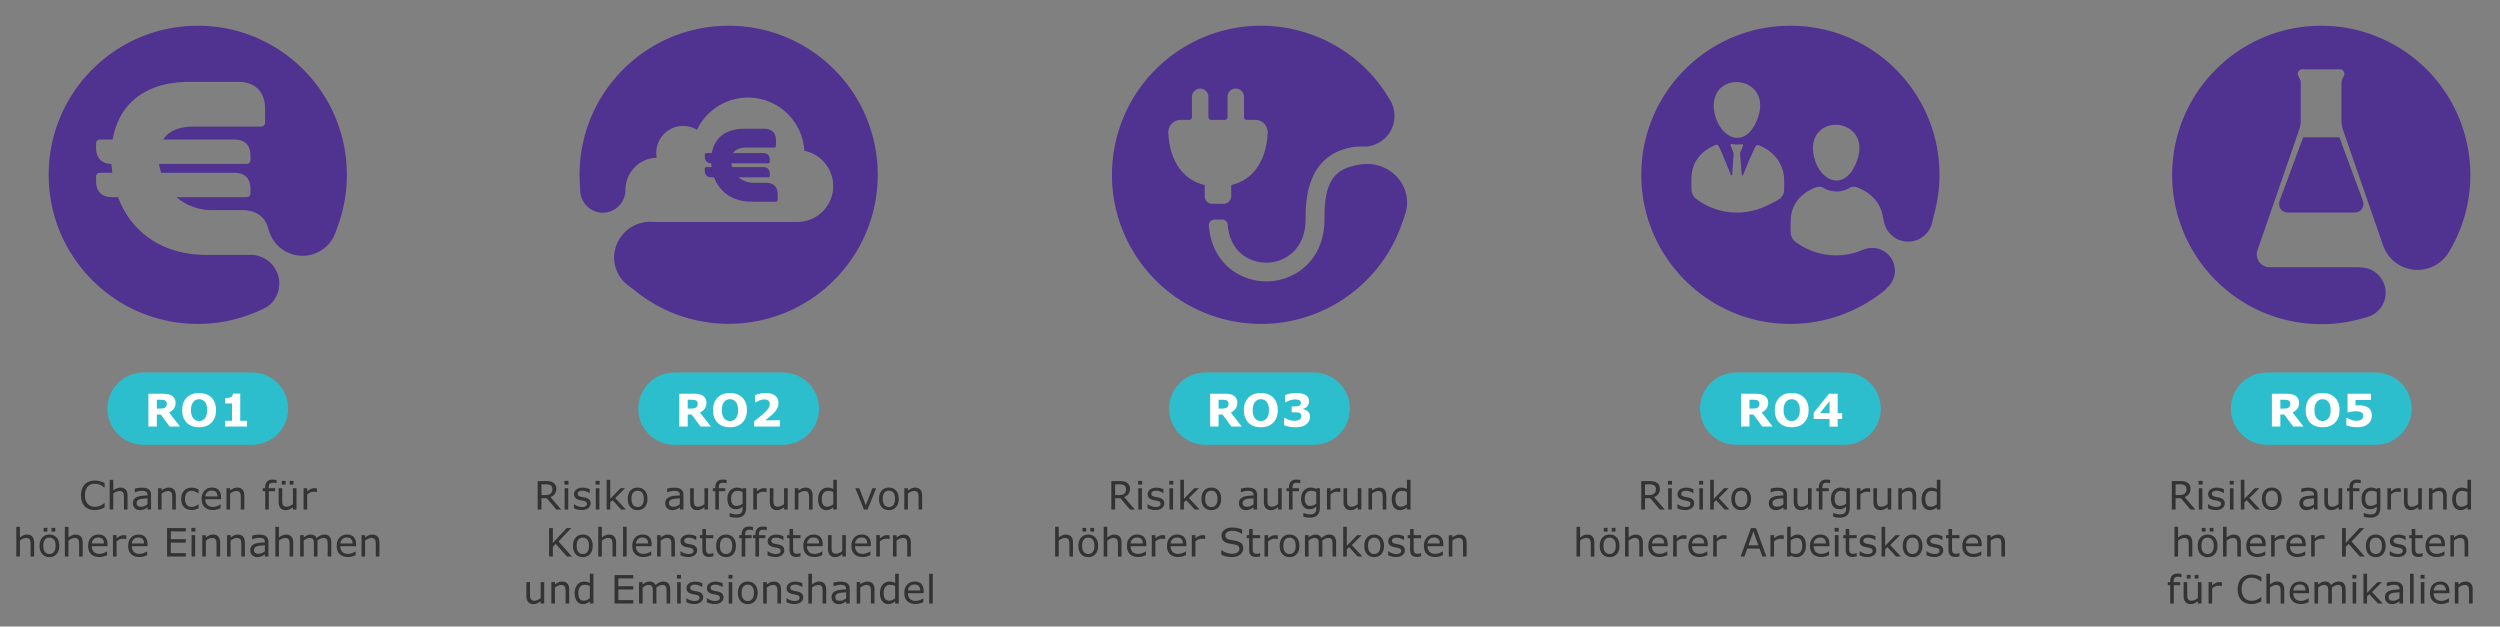 <svg xmlns="http://www.w3.org/2000/svg" width="830" height="208" viewBox="0 0 830 208"><rect x="0" y="0" width="830" height="208" fill="#808080" stroke="none"/><path fill="#503291" d="M115.16 58.039C115.158 30.701 92.995 8.54 65.657 8.542c-27.338.002-49.499 22.165-49.497 49.503s22.165 49.499 49.503 49.497a49.496 49.496 0 0019.153-3.857c.276-.113 3.599-1.464 4.752-2.482a9.511 9.511 0 00-6.364-16.583H68.376c-13.436 0-24.453-6.647-29.184-19.156H37.41c-3.712 0-5.516-1.803-5.516-5.516V58.71c0-.898.559-1.351 1.577-1.351h3.826l-.332-2.928c-3.38-.113-5.07-2.029-5.07-5.523v-1.237c0-.898.559-1.351 1.577-1.351h3.939c2.256-12.842 11.944-19.149 25.577-19.149h16.109c5.523 0 8.903 3.267 8.903 8.896v4.618c0 .905-.566 1.351-1.577 1.351H64.225c-4.844 0-8.224 1.471-10.027 4.285h23.435c3.72 0 5.523 1.803 5.523 5.523v1.237c0 .898-.566 1.351-1.584 1.351H52.818c.115 1.001.352 1.984.707 2.928h24.106c3.72 0 5.523 1.803 5.523 5.523v1.237c0 .905-.566 1.351-1.584 1.351H58.589a18.044 18.044 0 0011.944 4.285h9.9c4.377 0 7.404 2.051 8.486 5.707.042.148.53 1.591.622 1.839 2.202 6.019 8.866 9.113 14.885 6.911a11.599 11.599 0 006.775-6.558c.163-.403 1.054-2.878 1.344-3.713a49.513 49.513 0 002.615-15.903z"/><path fill="#2DBECD" d="M83.66 123.667h-36c-6.627 0-12 5.373-12 12s5.373 12 12 12h36c6.627 0 12-5.373 12-12 0-6.628-5.372-12-12-12z"/><g fill="#FFF"><path d="M59.775 141.617H56.34l-2.974-3.999H52.07v3.999h-2.798v-10.906h4.717c1.597 0 2.714.282 3.351.846.638.563.956 1.28.956 2.149 0 1.46-.72 2.539-2.161 3.237l3.64 4.674zm-7.705-8.899v2.937h.864c1.03 0 1.697-.145 2-.436s.454-.68.454-1.168c0-.356-.082-.631-.246-.824s-.386-.326-.666-.399c-.281-.073-.744-.11-1.388-.11H52.07zM66.096 141.844c-1.758 0-3.134-.511-4.127-1.535-.994-1.022-1.491-2.403-1.491-4.142 0-1.748.498-3.132 1.494-4.153s2.371-1.531 4.124-1.531c1.738 0 3.11.508 4.116 1.523s1.509 2.402 1.509 4.16c0 1.738-.497 3.119-1.49 4.142-.995 1.025-2.373 1.536-4.135 1.536zm2.702-5.684c0-1.167-.247-2.062-.74-2.684-.493-.623-1.145-.934-1.956-.934-.83 0-1.488.315-1.974.945s-.729 1.523-.729 2.681.244 2.05.732 2.677c.488.628 1.145.941 1.97.941.796 0 1.444-.308 1.945-.923.502-.615.752-1.516.752-2.703zM82.004 141.617h-7.28v-1.904h2.3v-5.764h-2.3v-1.78c.913 0 1.568-.118 1.967-.355.397-.236.611-.614.641-1.131h2.424v9.031h2.249v1.903z"/></g><path fill="#503291" d="M241.892 8.542c-27.328 0-49.481 22.154-49.481 49.481 0 1.117.042 2.227.12 3.329 0 .445.106 2.121.12 2.311a7.55 7.55 0 007.486 6.956 7.55 7.55 0 007.507-7.535v-.064c.002-5.776 4.603-10.499 10.377-10.653a8.935 8.935 0 018.822-10.547 8.89 8.89 0 014.574 1.265c4.442-9.343 15.618-13.316 24.961-8.874a18.73 18.73 0 0110.658 15.857c6.461 1.297 10.648 7.585 9.351 14.047a11.932 11.932 0 01-11.719 9.584h-46.35c-.269 0-1.739-.057-2.248-.057-6.632-.102-12.092 5.187-12.201 11.819a11.687 11.687 0 004.694 9.31c.304.226 1.704 1.301 2.121 1.619 21.191 17.256 52.358 14.066 69.614-7.125s14.066-52.358-7.125-69.614a49.505 49.505 0 00-31.281-11.109z"/><path fill="#503291" d="M237.067 58.882h-.759c-1.566 0-2.325-.759-2.325-2.325v-.522c0-.379.237-.569.665-.569h1.613l-.143-1.233c-1.423-.048-2.135-.854-2.135-2.325v-.522c0-.379.237-.569.665-.569h1.661c.949-5.41 5.03-8.067 10.772-8.067h6.786c2.326 0 3.749 1.376 3.749 3.749v1.945c0 .38-.237.57-.664.57h-9.349c-2.041 0-3.464.616-4.224 1.803h9.871c1.566 0 2.325.76 2.325 2.325v.522c0 .38-.237.569-.664.569H242.81c.047.427.142.854.285 1.233h10.155c1.566 0 2.325.76 2.325 2.325v.522c0 .38-.237.569-.664.569h-9.681c1.329 1.187 3.18 1.804 5.03 1.804h4.176c2.325 0 3.749 1.376 3.749 3.749v1.945c0 .38-.237.569-.664.569h-8.162c-5.648 0-10.299-2.8-12.292-8.067z"/><path fill="#2DBECD" d="M259.91 123.667h-36c-6.627 0-12 5.373-12 12s5.373 12 12 12h36c6.627 0 12-5.373 12-12 0-6.628-5.372-12-12-12z"/><g fill="#FFF"><path d="M236.025 141.617h-3.435l-2.974-3.999h-1.296v3.999h-2.798v-10.906h4.717c1.597 0 2.714.282 3.351.846.638.563.956 1.28.956 2.149 0 1.46-.72 2.539-2.161 3.237l3.64 4.674zm-7.705-8.899v2.937h.864c1.03 0 1.697-.145 2-.436s.454-.68.454-1.168c0-.356-.082-.631-.246-.824s-.386-.326-.666-.399c-.281-.073-.744-.11-1.388-.11h-1.018zM242.346 141.844c-1.758 0-3.134-.511-4.127-1.535-.994-1.022-1.491-2.403-1.491-4.142 0-1.748.498-3.132 1.494-4.153s2.371-1.531 4.124-1.531c1.738 0 3.11.508 4.116 1.523s1.509 2.402 1.509 4.16c0 1.738-.497 3.119-1.49 4.142-.995 1.025-2.373 1.536-4.135 1.536zm2.702-5.684c0-1.167-.247-2.062-.74-2.684-.493-.623-1.145-.934-1.956-.934-.83 0-1.488.315-1.974.945s-.729 1.523-.729 2.681.244 2.05.732 2.677c.488.628 1.145.941 1.97.941.796 0 1.444-.308 1.945-.923.502-.615.752-1.516.752-2.703zM258.942 141.617h-8.562v-1.802c.879-.64 1.734-1.309 2.567-2.007s1.476-1.339 1.93-1.923c.454-.583.681-1.153.681-1.71 0-1.04-.62-1.56-1.86-1.56-.859 0-1.792.33-2.798.989h-.234v-2.424a9.539 9.539 0 013.567-.681c1.348 0 2.385.283 3.113.85s1.091 1.382 1.091 2.446c0 .962-.348 1.881-1.043 2.758-.696.876-1.813 1.869-3.351 2.977h4.9v2.087z"/></g><path fill="#503291" d="M467.143 67.29c0-7.113-5.769-12.578-12.875-12.875a20.65 20.65 0 00-5.43.785c-8.216 2.072-9.107 9.46-9.107 17.591 0 13.54-9.707 20.617-19.302 20.617-9.057 0-18.213-6.363-19.09-18.517a1.824 1.824 0 011.81-1.973h2.637a1.781 1.781 0 011.803 1.598c.665 8.746 6.78 12.677 12.854 12.677 6.264-.028 13.016-4.504 13.016-14.402 0-6.088.219-21.388 15.746-23.975a18.362 18.362 0 011.888-.17h2.453a10.175 10.175 0 007.869-15.555C447.635 9.485 417.328 1.52 393.722 15.3c-23.606 13.78-31.571 44.088-17.791 67.693 13.78 23.606 44.088 31.571 67.693 17.791a49.49 49.49 0 0022.033-27.188c.743-1.93 1.556-4.15 1.486-6.306zm-67.168-2.164v-3.691c-11.942-2.828-12.019-16.629-12.019-16.629a4.171 4.171 0 014.242-5.012h2.616c.5.004.908-.398.912-.898V31.988a2.738 2.738 0 015.466 0v6.901c0 .5.405.905.905.905H406.643c.5 0 .905-.405.905-.905v-6.901a2.737 2.737 0 015.466 0v6.901c0 .5.405.905.905.905h2.623a4.164 4.164 0 014.242 5.013s-.049 13.829-12.02 16.622v3.698a2.566 2.566 0 01-2.566 2.545h-3.691a2.567 2.567 0 01-2.567-2.545h.035z"/><path fill="#2DBECD" d="M436.16 123.667h-36c-6.627 0-12 5.373-12 12s5.373 12 12 12h36c6.627 0 12-5.373 12-12 0-6.628-5.372-12-12-12z"/><g fill="#FFF"><path d="M412.275 141.617h-3.435l-2.974-3.999h-1.297v3.999h-2.798v-10.906h4.717c1.597 0 2.714.282 3.351.846.638.563.956 1.28.956 2.149 0 1.46-.72 2.539-2.16 3.237l3.64 4.674zm-7.705-8.899v2.937h.864c1.03 0 1.697-.145 2-.436s.454-.68.454-1.168c0-.356-.082-.631-.246-.824a1.261 1.261 0 00-.666-.399c-.281-.073-.743-.11-1.388-.11h-1.018zM418.596 141.844c-1.758 0-3.134-.511-4.127-1.535-.994-1.022-1.49-2.403-1.49-4.142 0-1.748.498-3.132 1.494-4.153s2.37-1.531 4.123-1.531c1.738 0 3.11.508 4.116 1.523s1.509 2.402 1.509 4.16c0 1.738-.497 3.119-1.49 4.142-.995 1.025-2.373 1.536-4.135 1.536zm2.703-5.684c0-1.167-.247-2.062-.74-2.684-.493-.623-1.145-.934-1.955-.934-.83 0-1.488.315-1.975.945-.485.63-.729 1.523-.729 2.681s.244 2.05.732 2.677c.488.628 1.146.941 1.971.941.796 0 1.443-.308 1.944-.923.501-.615.752-1.516.752-2.703zM426.301 141.155v-2.395h.286c1.06.625 2.095.938 3.105.938 1.572 0 2.358-.522 2.358-1.567 0-.352-.096-.623-.286-.813s-.443-.31-.758-.359c-.315-.049-.834-.073-1.557-.073h-.601v-1.948h.623c.952 0 1.59-.092 1.915-.274.324-.184.487-.509.487-.978 0-.713-.645-1.069-1.934-1.069-.977 0-1.995.308-3.055.923h-.271v-2.366a10.711 10.711 0 013.728-.688c1.372 0 2.428.236 3.168.707.739.471 1.109 1.146 1.109 2.025 0 .601-.187 1.14-.561 1.619-.373.479-.87.784-1.49.916v.103c1.558.264 2.337 1.084 2.337 2.461 0 1.079-.412 1.937-1.234 2.575-.823.637-1.979.956-3.468.956-1.491-.004-2.793-.234-3.901-.693z"/></g><path fill="#503291" d="M643.91 58.055c.007-27.338-22.149-49.506-49.487-49.513-27.338-.007-49.506 22.149-49.513 49.487-.007 27.338 22.149 49.506 49.487 49.513a49.505 49.505 0 0031.262-11.11c.306-.281.594-.581.863-.898.31-.27.596-.565.856-.884a7.538 7.538 0 00-5.827-12.34 7.334 7.334 0 00-2.277.354c-.403.127-1.188.424-1.188.424-.523.212-1.054.41-1.591.587a22.446 22.446 0 01-20.387-3.387 3.983 3.983 0 01-1.591-3.048 44.812 44.812 0 01.049-4.985c.453-5.106 3.981-8.486 8.486-10.119a2.626 2.626 0 012.171.191 9.085 9.085 0 004.519 1.237 8.492 8.492 0 004.356-1.209 2.693 2.693 0 012.256-.226c4.427 1.598 7.984 4.901 8.783 9.9.071.417.29 1.294.29 1.294a8.182 8.182 0 0016.067.487c.078-.346.368-1.718.46-2.051a49.444 49.444 0 001.956-13.704zm-60.404-18.661c-4.398 11.647-14.277 5.608-14.567-4.469.325-12.093 19.736-9.342 14.567 4.469zm8.846 21.242v2.411a3.953 3.953 0 01-1.584 3.041 55.924 55.924 0 01-5.24 2.666 22.486 22.486 0 01-22.31-2.652 4.026 4.026 0 01-1.641-3.041 45.084 45.084 0 01.049-5c.431-4.893 3.691-8.21 7.934-9.9a.708.708 0 01.877.113.966.966 0 01.064.113c.841 1.414 2.68 6.06 4.158 9.702a.227.227 0 00.431-.071l.467-6.845a1.294 1.294 0 00-.092-.615l-.898-2.164a.453.453 0 01.516-.608 7.068 7.068 0 003.097.057.453.453 0 01.488.615l-.863 2.121c-.085.196-.119.41-.099.622l.559 6.859a.227.227 0 00.432.071c1.45-3.599 3.352-8.153 4.243-9.638a.764.764 0 01.933-.29l.198.078c4.851 1.987 8.486 6.11 8.266 12.417l.015-.062zm24.093-7.071c-4.406 11.661-14.284 5.608-14.567-4.462.325-12.085 19.736-9.377 14.574 4.476l-.007-.014z"/><g><path fill="#2DBECD" d="M612.41 123.667h-36c-6.627 0-12 5.373-12 12s5.373 12 12 12h36c6.627 0 12-5.373 12-12 0-6.628-5.372-12-12-12z"/><g fill="#FFF"><path d="M588.525 141.617h-3.435l-2.974-3.999h-1.296v3.999h-2.798v-10.906h4.717c1.597 0 2.714.282 3.351.846.638.563.956 1.28.956 2.149 0 1.46-.72 2.539-2.161 3.237l3.64 4.674zm-7.705-8.899v2.937h.864c1.03 0 1.697-.145 2-.436s.454-.68.454-1.168c0-.356-.082-.631-.246-.824s-.386-.326-.666-.399c-.281-.073-.744-.11-1.388-.11h-1.018zM594.846 141.844c-1.758 0-3.134-.511-4.127-1.535-.994-1.022-1.491-2.403-1.491-4.142 0-1.748.498-3.132 1.494-4.153s2.371-1.531 4.124-1.531c1.738 0 3.11.508 4.116 1.523s1.509 2.402 1.509 4.16c0 1.738-.497 3.119-1.49 4.142-.995 1.025-2.373 1.536-4.135 1.536zm2.702-5.684c0-1.167-.247-2.062-.74-2.684-.493-.623-1.145-.934-1.956-.934-.83 0-1.488.315-1.974.945s-.729 1.523-.729 2.681.244 2.05.732 2.677c.488.628 1.145.941 1.97.941.796 0 1.444-.308 1.945-.923.502-.615.752-1.516.752-2.703zM611.596 139.104h-1.487v2.542h-2.688v-2.542h-5.281v-2.065l5.105-6.328h2.864v6.401h1.487v1.992zm-4.175-1.992v-3.94l-3.171 3.94h3.171z"/></g></g><g fill="#503291"><path d="M770.64 8.542c-27.36.033-49.513 22.238-49.48 49.598.033 27.36 22.238 49.512 49.598 49.48a49.578 49.578 0 0014.1-2.066c.149-.05.757-.205.906-.248a8.386 8.386 0 001.217-15.817c-.899-.517-3.156-.708-3.935-.771h-29.589a4.246 4.246 0 01-3.984-5.612l13.92-40.254a8.47 8.47 0 00.446-2.484V27.466a2.416 2.416 0 00-.212-1.019l-.63-1.345a1.464 1.464 0 011.338-2.081h12.547a1.465 1.465 0 011.323 2.081l-.63 1.345a2.408 2.408 0 00-.226 1.019v11.698l.064 1.628c.041.692.165 1.376.368 2.038l13.524 39.001s.375.849.453.998c2.944 6 10.195 8.477 16.195 5.533a12.11 12.11 0 003.896-3.034c.12-.149.708-.849.821-1.062 0 0 .276-.446.382-.63 14.114-23.438 6.555-53.88-16.884-67.994a49.533 49.533 0 00-25.528-7.1z"/><path d="M776.686 45.59h-12.031l-7.785 20.969c-.75 2.208.538 4.013 2.873 4.013h21.832c2.335 0 3.623-1.805 2.873-4.013l-7.762-20.969z"/></g><g><path fill="#2DBECD" d="M788.66 123.667h-36c-6.627 0-12 5.373-12 12s5.373 12 12 12h36c6.627 0 12-5.373 12-12 0-6.628-5.372-12-12-12z"/><g fill="#FFF"><path d="M764.775 141.617h-3.435l-2.974-3.999h-1.296v3.999h-2.798v-10.906h4.717c1.597 0 2.714.282 3.351.846.638.563.956 1.28.956 2.149 0 1.46-.72 2.539-2.161 3.237l3.64 4.674zm-7.705-8.899v2.937h.864c1.03 0 1.697-.145 2-.436s.454-.68.454-1.168c0-.356-.082-.631-.246-.824s-.386-.326-.666-.399c-.281-.073-.744-.11-1.388-.11h-1.018zM771.096 141.844c-1.758 0-3.134-.511-4.127-1.535-.994-1.022-1.491-2.403-1.491-4.142 0-1.748.498-3.132 1.494-4.153s2.371-1.531 4.124-1.531c1.738 0 3.11.508 4.116 1.523s1.509 2.402 1.509 4.16c0 1.738-.497 3.119-1.49 4.142-.995 1.025-2.373 1.536-4.135 1.536zm2.702-5.684c0-1.167-.247-2.062-.74-2.684-.493-.623-1.145-.934-1.956-.934-.83 0-1.488.315-1.974.945s-.729 1.523-.729 2.681.244 2.05.732 2.677c.488.628 1.145.941 1.97.941.796 0 1.444-.308 1.945-.923.502-.615.752-1.516.752-2.703zM778.977 141.185v-2.41h.308c1.04.615 2.029.923 2.966.923 1.572 0 2.358-.559 2.358-1.677 0-.996-.859-1.494-2.578-1.494-.605 0-1.379.112-2.322.337h-.322v-6.152h7.756v2.087h-5.112v1.78l.571-.022c3.237-.127 4.856.996 4.856 3.369 0 1.177-.424 2.124-1.271 2.842-.848.718-2.021 1.077-3.52 1.077-1.41-.001-2.641-.221-3.69-.66z"/></g></g><g><g fill="#333"><path d="M34.731 168.478c-.233.102-.443.197-.632.286a6.148 6.148 0 01-.739.279 7.61 7.61 0 01-.841.207 5.42 5.42 0 01-1 .085 5.709 5.709 0 01-1.869-.289 3.804 3.804 0 01-1.463-.905c-.406-.402-.724-.913-.952-1.533-.229-.62-.343-1.341-.343-2.162 0-.779.11-1.475.33-2.088s.538-1.132.952-1.555a3.971 3.971 0 011.457-.939 5.303 5.303 0 011.895-.324c.508 0 1.015.062 1.52.184.506.123 1.068.338 1.686.647v1.492h-.095c-.521-.436-1.037-.753-1.549-.952s-1.06-.298-1.644-.298c-.478 0-.909.077-1.292.232a2.822 2.822 0 00-1.025.72c-.292.317-.52.718-.682 1.203-.163.485-.245 1.044-.245 1.679 0 .665.09 1.236.27 1.714.18.478.411.868.695 1.168.296.313.642.545 1.038.695.396.15.814.226 1.254.226.605 0 1.172-.104 1.701-.311s1.024-.519 1.485-.933h.089v1.472zM42.342 169.164h-1.193v-4.037c0-.326-.019-.632-.057-.917-.038-.286-.108-.509-.209-.67a.959.959 0 00-.457-.396c-.199-.087-.457-.13-.774-.13-.326 0-.667.081-1.022.241s-.696.366-1.022.616v5.294h-1.193v-9.877h1.193v3.574c.373-.309.757-.55 1.155-.724s.806-.26 1.225-.26c.766 0 1.35.23 1.752.692s.603 1.125.603 1.993v4.601zM50.15 169.164h-1.187v-.755c-.106.072-.249.172-.429.301s-.354.232-.523.308a3.584 3.584 0 01-.686.245 3.745 3.745 0 01-.908.098c-.639 0-1.181-.211-1.625-.635s-.667-.963-.667-1.619c0-.538.115-.972.346-1.305.231-.332.56-.593.987-.784.432-.19.95-.319 1.555-.387s1.255-.119 1.949-.152v-.184c0-.271-.048-.495-.143-.673a1.046 1.046 0 00-.41-.419c-.169-.097-.373-.163-.609-.197s-.484-.051-.743-.051c-.313 0-.662.041-1.047.124a8.125 8.125 0 00-1.193.358h-.063v-1.212c.233-.063.569-.133 1.009-.209s.874-.114 1.301-.114c.5 0 .934.041 1.304.124.371.082.691.223.962.422.267.195.47.446.609.755s.209.692.209 1.149v4.812zm-1.187-1.746v-1.974c-.364.021-.792.053-1.285.095a6.646 6.646 0 00-1.171.184c-.343.097-.62.249-.832.454-.211.205-.317.487-.317.847 0 .406.123.712.368.917.246.205.62.308 1.124.308.419 0 .802-.082 1.149-.244.346-.163.668-.359.964-.587zM58.376 169.164h-1.193v-4.037c0-.326-.019-.632-.057-.917-.038-.286-.108-.509-.209-.67a.959.959 0 00-.457-.396c-.199-.087-.457-.13-.774-.13-.326 0-.667.081-1.022.241s-.696.366-1.022.616v5.294h-1.193v-7.09h1.193v.787c.373-.309.757-.55 1.155-.724s.806-.26 1.225-.26c.766 0 1.35.23 1.752.692s.603 1.125.603 1.993v4.601zM65.917 168.719c-.398.19-.775.338-1.133.444a3.984 3.984 0 01-1.139.159c-.512 0-.982-.075-1.409-.225a2.88 2.88 0 01-1.098-.683c-.309-.305-.548-.69-.717-1.155s-.254-1.009-.254-1.631c0-1.16.318-2.069.956-2.729.637-.66 1.478-.99 2.523-.99.406 0 .805.057 1.197.171.391.114.75.254 1.076.419v1.327h-.063a4.566 4.566 0 00-1.126-.654 3.095 3.095 0 00-1.133-.229c-.677 0-1.211.228-1.603.683-.391.455-.587 1.122-.587 2.002 0 .855.191 1.512.574 1.971.383.459.922.688 1.616.688.241 0 .487-.032.736-.095s.474-.146.673-.248c.173-.089.336-.183.489-.282.152-.1.273-.186.362-.257h.063v1.314zM73.382 165.742h-5.224c0 .436.065.816.197 1.139.131.324.311.589.54.797.22.203.481.355.784.457.303.102.636.152 1 .152.482 0 .968-.096 1.457-.289.488-.192.836-.382 1.044-.568h.063v1.301c-.402.169-.812.311-1.231.425s-.859.171-1.32.171c-1.176 0-2.095-.318-2.755-.955-.66-.637-.99-1.542-.99-2.714 0-1.16.316-2.08.949-2.761.632-.681 1.465-1.022 2.498-1.022.957 0 1.694.279 2.212.838.518.559.777 1.352.777 2.38v.649zm-1.161-.914c-.004-.626-.162-1.111-.473-1.454-.311-.343-.784-.514-1.418-.514-.639 0-1.148.188-1.527.565a2.196 2.196 0 00-.644 1.403h4.062zM81.12 169.164h-1.193v-4.037c0-.326-.019-.632-.057-.917-.038-.286-.108-.509-.209-.67a.959.959 0 00-.457-.396c-.199-.087-.457-.13-.774-.13-.326 0-.667.081-1.022.241s-.696.366-1.022.616v5.294h-1.193v-7.09h1.193v.787c.373-.309.757-.55 1.155-.724s.806-.26 1.225-.26c.766 0 1.35.23 1.752.692s.603 1.125.603 1.993v4.601zM91.803 160.442h-.063a5.79 5.79 0 00-.514-.117 2.974 2.974 0 00-.559-.061c-.512 0-.883.113-1.114.34-.231.226-.346.636-.346 1.228v.241h2.152v1.003h-2.114v6.087h-1.193v-6.087h-.806v-1.003h.806v-.235c0-.842.209-1.488.628-1.939.419-.45 1.024-.676 1.815-.676.267 0 .507.013.721.038.213.025.409.055.587.089v1.092zM98.437 169.164h-1.193v-.787c-.402.317-.787.561-1.155.73s-.774.254-1.219.254c-.745 0-1.325-.228-1.739-.682-.415-.455-.622-1.123-.622-2.003v-4.602h1.193v4.037c0 .36.017.667.051.923.034.256.106.475.216.657.114.186.262.322.444.406s.446.127.793.127c.309 0 .646-.081 1.013-.241a4.714 4.714 0 001.025-.616v-5.294h1.193v7.091zm-3.612-8.278h-1.263v-1.238h1.263v1.238zm2.621 0h-1.263v-1.238h1.263v1.238zM105.209 163.375h-.063a4.417 4.417 0 00-1.111-.121c-.368 0-.724.082-1.066.245a4.899 4.899 0 00-.99.631v5.034h-1.193v-7.09h1.193v1.047c.474-.381.892-.65 1.253-.81a2.745 2.745 0 011.108-.238c.208 0 .357.005.451.016.093.01.233.03.419.06v1.226zM11.343 184.764H10.15v-4.037c0-.326-.019-.632-.057-.917-.038-.286-.108-.509-.209-.67a.959.959 0 00-.457-.396c-.199-.087-.457-.13-.774-.13-.326 0-.667.081-1.022.241s-.696.366-1.022.616v5.294H5.415v-9.877h1.193v3.574c.373-.309.757-.55 1.155-.724s.806-.26 1.225-.26c.766 0 1.35.23 1.752.692s.603 1.125.603 1.993v4.601zM19.684 181.222c0 1.155-.296 2.067-.889 2.736s-1.386 1.003-2.38 1.003c-1.003 0-1.8-.334-2.39-1.003-.591-.668-.886-1.581-.886-2.736s.295-2.068.886-2.739c.59-.67 1.387-1.006 2.39-1.006.995 0 1.788.335 2.38 1.006.593.67.889 1.583.889 2.739zm-1.231 0c0-.918-.18-1.601-.54-2.047-.36-.447-.859-.67-1.498-.67-.647 0-1.15.223-1.508.67-.357.446-.536 1.128-.536 2.047 0 .889.18 1.562.54 2.021.36.459.861.689 1.504.689.635 0 1.133-.228 1.495-.682.361-.455.543-1.131.543-2.028zm-2.717-4.736h-1.263v-1.238h1.263v1.238zm2.621 0h-1.263v-1.238h1.263v1.238zM27.46 184.764h-1.193v-4.037c0-.326-.019-.632-.057-.917-.038-.286-.108-.509-.209-.67a.959.959 0 00-.457-.396c-.199-.087-.457-.13-.774-.13-.326 0-.667.081-1.022.241s-.696.366-1.022.616v5.294h-1.193v-9.877h1.193v3.574c.373-.309.757-.55 1.155-.724s.806-.26 1.225-.26c.766 0 1.35.23 1.752.692s.603 1.125.603 1.993v4.601zM35.693 181.342h-5.224c0 .436.065.816.197 1.139.131.324.311.589.54.797.22.203.481.355.784.457.303.102.636.152 1 .152.482 0 .968-.096 1.457-.289.488-.192.836-.382 1.044-.568h.063v1.301c-.402.169-.812.311-1.231.425s-.859.171-1.32.171c-1.176 0-2.095-.318-2.755-.955-.66-.637-.99-1.542-.99-2.714 0-1.16.316-2.08.949-2.761.632-.681 1.465-1.022 2.498-1.022.957 0 1.694.279 2.212.838.518.559.777 1.352.777 2.38v.649zm-1.162-.914c-.004-.626-.162-1.111-.473-1.454-.311-.343-.784-.514-1.418-.514-.639 0-1.148.188-1.527.565a2.196 2.196 0 00-.644 1.403h4.062zM41.926 178.975h-.063a4.417 4.417 0 00-1.111-.121c-.368 0-.724.082-1.066.245a4.899 4.899 0 00-.99.631v5.034h-1.193v-7.09h1.193v1.047c.474-.381.892-.65 1.253-.81a2.745 2.745 0 011.108-.238c.208 0 .357.005.451.016.093.01.233.03.419.06v1.226zM48.985 181.342h-5.224c0 .436.065.816.197 1.139.131.324.311.589.54.797.22.203.481.355.784.457.303.102.636.152 1 .152.482 0 .968-.096 1.457-.289.488-.192.836-.382 1.044-.568h.063v1.301c-.402.169-.812.311-1.231.425s-.859.171-1.32.171c-1.176 0-2.095-.318-2.755-.955-.66-.637-.99-1.542-.99-2.714 0-1.16.316-2.08.949-2.761.632-.681 1.465-1.022 2.498-1.022.957 0 1.694.279 2.212.838.518.559.777 1.352.777 2.38v.649zm-1.162-.914c-.004-.626-.162-1.111-.473-1.454-.311-.343-.784-.514-1.418-.514-.639 0-1.148.188-1.527.565a2.196 2.196 0 00-.644 1.403h4.062zM61.687 184.764H55.46v-9.452h6.227v1.117h-4.97v2.59h4.97v1.117h-4.97v3.51h4.97v1.118zM64.867 176.486h-1.346v-1.238h1.346v1.238zm-.076 8.278h-1.193v-7.09h1.193v7.09zM73.081 184.764h-1.193v-4.037c0-.326-.019-.632-.057-.917-.038-.286-.108-.509-.209-.67a.959.959 0 00-.457-.396c-.199-.087-.457-.13-.774-.13-.326 0-.667.081-1.022.241s-.696.366-1.022.616v5.294h-1.193v-7.09h1.193v.787c.373-.309.757-.55 1.155-.724s.806-.26 1.225-.26c.766 0 1.35.23 1.752.692s.603 1.125.603 1.993v4.601zM81.307 184.764h-1.193v-4.037c0-.326-.019-.632-.057-.917-.038-.286-.108-.509-.209-.67a.959.959 0 00-.457-.396c-.199-.087-.457-.13-.774-.13-.326 0-.667.081-1.022.241s-.696.366-1.022.616v5.294H75.38v-7.09h1.193v.787c.373-.309.757-.55 1.155-.724s.806-.26 1.225-.26c.766 0 1.35.23 1.752.692s.603 1.125.603 1.993v4.601zM89.115 184.764h-1.187v-.755c-.106.072-.249.172-.429.301s-.354.232-.523.308a3.584 3.584 0 01-.686.245 3.745 3.745 0 01-.908.098c-.639 0-1.181-.211-1.625-.635s-.667-.963-.667-1.619c0-.538.115-.972.346-1.305.231-.332.56-.593.987-.784.432-.19.95-.319 1.555-.387s1.255-.119 1.949-.152v-.184c0-.271-.048-.495-.143-.673a1.046 1.046 0 00-.41-.419c-.169-.097-.373-.163-.609-.197s-.484-.051-.743-.051c-.313 0-.662.041-1.047.124a8.125 8.125 0 00-1.193.358h-.063v-1.212c.233-.063.569-.133 1.009-.209s.874-.114 1.301-.114c.5 0 .934.041 1.304.124.371.082.691.223.962.422.267.195.47.446.609.755s.209.692.209 1.149v4.812zm-1.187-1.746v-1.974c-.364.021-.792.053-1.285.095a6.646 6.646 0 00-1.171.184c-.343.097-.62.249-.832.454-.211.205-.317.487-.317.847 0 .406.123.712.368.917.246.205.62.308 1.124.308.419 0 .802-.082 1.149-.244.346-.163.667-.358.964-.587zM97.341 184.764h-1.193v-4.037c0-.326-.019-.632-.057-.917-.038-.286-.108-.509-.209-.67a.959.959 0 00-.457-.396c-.199-.087-.457-.13-.774-.13-.326 0-.667.081-1.022.241s-.696.366-1.022.616v5.294h-1.193v-9.877h1.193v3.574c.373-.309.757-.55 1.155-.724s.806-.26 1.225-.26c.766 0 1.35.23 1.752.692s.603 1.125.603 1.993v4.601zM109.986 184.764h-1.193v-4.037a8.96 8.96 0 00-.042-.882c-.027-.284-.085-.51-.174-.679-.097-.182-.237-.319-.419-.413s-.444-.14-.787-.14a2.23 2.23 0 00-1.003.25c-.334.167-.668.38-1.003.638a5.504 5.504 0 01.045.723v4.539h-1.193v-4.037c0-.313-.014-.61-.041-.892-.028-.282-.086-.507-.175-.676a.949.949 0 00-.419-.41c-.182-.091-.444-.136-.787-.136-.326 0-.653.081-.98.241a5.86 5.86 0 00-.981.616v5.294h-1.193v-7.09h1.193v.787c.373-.309.744-.55 1.114-.724.371-.173.765-.26 1.184-.26.482 0 .892.102 1.228.305.337.203.587.484.752.844.482-.406.922-.699 1.32-.879a3.06 3.06 0 011.276-.27c.779 0 1.353.236 1.724.708.37.472.555 1.131.555 1.977v4.603zM118.219 181.342h-5.224c0 .436.065.816.197 1.139.131.324.311.589.54.797.22.203.481.355.784.457.303.102.636.152 1 .152.482 0 .968-.096 1.457-.289.488-.192.836-.382 1.044-.568h.063v1.301c-.402.169-.812.311-1.231.425s-.859.171-1.32.171c-1.176 0-2.095-.318-2.755-.955-.66-.637-.99-1.542-.99-2.714 0-1.16.316-2.08.949-2.761.632-.681 1.465-1.022 2.498-1.022.957 0 1.694.279 2.212.838.518.559.777 1.352.777 2.38v.649zm-1.162-.914c-.004-.626-.162-1.111-.473-1.454-.311-.343-.784-.514-1.418-.514-.639 0-1.148.188-1.527.565a2.196 2.196 0 00-.644 1.403h4.062zM125.957 184.764h-1.193v-4.037c0-.326-.019-.632-.057-.917-.038-.286-.108-.509-.209-.67a.959.959 0 00-.457-.396c-.199-.087-.457-.13-.774-.13-.326 0-.667.081-1.022.241s-.696.366-1.022.616v5.294h-1.193v-7.09h1.193v.787c.373-.309.757-.55 1.155-.724s.806-.26 1.225-.26c.766 0 1.35.23 1.752.692s.603 1.125.603 1.993v4.601z"/></g><g fill="#333"><path d="M186.324 169.164h-1.632l-3.161-3.758h-1.771v3.758h-1.257v-9.452h2.646c.571 0 1.048.037 1.429.111.381.074.724.207 1.028.397.343.216.61.488.803.816.192.328.289.744.289 1.247 0 .681-.172 1.251-.515 1.711-.343.459-.814.805-1.415 1.038l3.556 4.132zm-2.939-6.792c0-.271-.047-.511-.143-.721a1.256 1.256 0 00-.473-.53 1.75 1.75 0 00-.647-.257 4.73 4.73 0 00-.883-.073h-1.479v3.567h1.27c.397 0 .744-.035 1.041-.105a1.65 1.65 0 001.178-1.003c.091-.23.136-.523.136-.878zM188.729 160.886h-1.346v-1.238h1.346v1.238zm-.076 8.278h-1.193v-7.09h1.193v7.09zM196.08 167.12c0 .647-.268 1.179-.803 1.593s-1.267.622-2.193.622a5.24 5.24 0 01-1.443-.187 6.456 6.456 0 01-1.102-.41v-1.339h.063a4.75 4.75 0 001.257.676 3.89 3.89 0 001.326.251c.525 0 .936-.084 1.231-.254.297-.169.444-.436.444-.8 0-.279-.08-.491-.241-.635-.16-.144-.47-.267-.927-.368-.169-.038-.39-.083-.663-.133a10.816 10.816 0 01-.746-.165c-.622-.165-1.062-.407-1.323-.727-.26-.319-.391-.712-.391-1.177a1.92 1.92 0 01.731-1.517c.236-.199.538-.356.904-.473a4.023 4.023 0 011.229-.175c.423 0 .852.052 1.285.155.434.104.795.23 1.082.378v1.276h-.063a4.276 4.276 0 00-1.11-.568 3.815 3.815 0 00-1.282-.232c-.437 0-.805.083-1.104.25-.301.167-.451.416-.451.746 0 .292.091.512.273.66.178.148.465.269.863.362.22.051.467.102.739.152.273.051.5.097.683.14.554.127.981.345 1.282.654.3.313.45.729.45 1.245zM199.07 160.886h-1.346v-1.238h1.346v1.238zm-.076 8.278h-1.193v-7.09h1.193v7.09zM207.792 169.164h-1.574l-2.844-3.104-.774.736v2.368h-1.193v-9.877h1.193v6.335l3.446-3.548h1.505l-3.295 3.275 3.536 3.815zM214.965 165.622c0 1.155-.297 2.067-.889 2.736-.593.668-1.386 1.003-2.381 1.003-1.003 0-1.8-.334-2.39-1.003-.591-.668-.886-1.581-.886-2.736s.295-2.068.886-2.739c.59-.67 1.387-1.006 2.39-1.006.995 0 1.788.335 2.381 1.006.592.67.889 1.583.889 2.739zm-1.232 0c0-.918-.18-1.601-.54-2.047-.359-.447-.858-.67-1.498-.67-.647 0-1.149.223-1.508.67-.357.446-.536 1.128-.536 2.047 0 .889.18 1.562.54 2.021.359.459.861.689 1.504.689.635 0 1.133-.228 1.495-.682.362-.455.543-1.131.543-2.028zM226.892 169.164h-1.187v-.755c-.106.072-.249.172-.429.301s-.354.232-.523.308a3.608 3.608 0 01-.686.245 3.751 3.751 0 01-.908.098c-.639 0-1.181-.211-1.625-.635s-.666-.963-.666-1.619c0-.538.115-.972.346-1.305.23-.332.56-.593.987-.784.432-.19.95-.319 1.555-.387a30.44 30.44 0 011.949-.152v-.184c0-.271-.048-.495-.143-.673a1.046 1.046 0 00-.41-.419 1.7 1.7 0 00-.609-.197 5.21 5.21 0 00-.742-.051c-.313 0-.662.041-1.048.124a8.162 8.162 0 00-1.193.358h-.063v-1.212c.233-.063.569-.133 1.01-.209a7.628 7.628 0 011.301-.114c.5 0 .935.041 1.305.124.37.082.69.223.962.422.267.195.47.446.609.755s.209.692.209 1.149v4.812zm-1.187-1.746v-1.974a47.83 47.83 0 00-1.285.095 6.675 6.675 0 00-1.172.184c-.343.097-.62.249-.831.454-.212.205-.317.487-.317.847 0 .406.122.712.368.917.245.205.62.308 1.123.308.419 0 .802-.082 1.149-.244.347-.163.668-.359.965-.587zM235.067 169.164h-1.193v-.787c-.401.317-.787.561-1.155.73s-.774.254-1.219.254c-.744 0-1.324-.228-1.739-.682-.414-.455-.622-1.123-.622-2.003v-4.602h1.193v4.037c0 .36.018.667.051.923.034.256.106.475.216.657.114.186.263.322.444.406.183.084.446.127.794.127.309 0 .646-.081 1.013-.241a4.732 4.732 0 001.024-.616v-5.294h1.193v7.091zM241.231 160.442h-.063a5.824 5.824 0 00-.515-.117 2.966 2.966 0 00-.559-.061c-.512 0-.883.113-1.113.34-.231.226-.347.636-.347 1.228v.241h2.152v1.003h-2.114v6.087h-1.193v-6.087h-.806v-1.003h.806v-.235c0-.842.21-1.488.629-1.939.419-.45 1.023-.676 1.815-.676.267 0 .507.013.721.038.213.025.409.055.587.089v1.092zM247.737 168.357c0 1.202-.272 2.084-.818 2.647s-1.386.844-2.521.844c-.376 0-.743-.026-1.101-.08a8.652 8.652 0 01-1.058-.225v-1.219h.063c.195.076.504.17.927.283.424.112.847.168 1.27.168.406 0 .743-.049 1.01-.146s.474-.233.622-.406c.147-.165.254-.364.317-.597s.095-.493.095-.781v-.647a4.631 4.631 0 01-1.031.645c-.328.142-.746.212-1.254.212-.846 0-1.518-.306-2.015-.917-.498-.611-.746-1.474-.746-2.586 0-.609.086-1.135.257-1.578.172-.442.405-.824.701-1.146a2.85 2.85 0 011.003-.701 2.99 2.99 0 011.175-.251c.41 0 .754.041 1.031.124.277.082.57.208.879.377l.076-.305h1.117v6.285zm-1.193-1.142v-3.866a4.577 4.577 0 00-.885-.308 3.673 3.673 0 00-.816-.092c-.655 0-1.172.22-1.549.66-.376.44-.564 1.079-.564 1.917 0 .795.14 1.398.419 1.809s.742.616 1.39.616a2.92 2.92 0 001.045-.2c.348-.133.668-.312.96-.536zM254.511 163.375h-.063a4.454 4.454 0 00-1.112-.121c-.368 0-.724.082-1.066.245a4.899 4.899 0 00-.99.631v5.034h-1.193v-7.09h1.193v1.047c.475-.381.893-.65 1.254-.81a2.744 2.744 0 011.107-.238c.208 0 .357.005.451.016.093.01.232.03.419.06v1.226zM261.512 169.164h-1.193v-.787c-.401.317-.787.561-1.155.73s-.774.254-1.219.254c-.744 0-1.324-.228-1.739-.682-.414-.455-.622-1.123-.622-2.003v-4.602h1.193v4.037c0 .36.018.667.051.923.034.256.106.475.216.657.114.186.263.322.444.406.183.084.446.127.794.127.309 0 .646-.081 1.013-.241a4.732 4.732 0 001.024-.616v-5.294h1.193v7.091zM269.789 169.164h-1.193v-4.037c0-.326-.019-.632-.057-.917-.038-.286-.108-.509-.21-.67a.954.954 0 00-.457-.396c-.198-.087-.457-.13-.774-.13-.325 0-.666.081-1.021.241s-.696.366-1.022.616v5.294h-1.193v-7.09h1.193v.787c.373-.309.758-.55 1.155-.724.398-.173.807-.26 1.226-.26.766 0 1.35.23 1.752.692.401.461.603 1.125.603 1.993v4.601zM277.838 169.164h-1.193v-.743c-.343.296-.7.527-1.072.692a2.96 2.96 0 01-1.213.248c-.846 0-1.518-.326-2.015-.978-.498-.652-.746-1.555-.746-2.71 0-.601.086-1.136.257-1.606.172-.47.403-.87.695-1.2.287-.322.623-.567 1.006-.736s.779-.254 1.19-.254c.372 0 .702.039.99.117.287.079.59.2.907.365v-3.072h1.193v9.877zm-1.193-1.746v-4.069c-.321-.144-.609-.243-.863-.298s-.531-.083-.831-.083c-.669 0-1.189.233-1.562.698-.373.465-.559 1.125-.559 1.98 0 .842.144 1.482.432 1.92.287.438.749.657 1.384.657.338 0 .681-.075 1.028-.226.347-.148.671-.342.971-.579zM290.889 162.073l-2.869 7.09h-1.199l-2.851-7.09h1.295l2.196 5.643 2.178-5.643h1.25zM298.379 165.622c0 1.155-.296 2.067-.889 2.736-.592.668-1.386 1.003-2.38 1.003-1.003 0-1.8-.334-2.39-1.003-.591-.668-.886-1.581-.886-2.736s.295-2.068.886-2.739c.59-.67 1.387-1.006 2.39-1.006.994 0 1.788.335 2.38 1.006.593.67.889 1.583.889 2.739zm-1.232 0c0-.918-.18-1.601-.539-2.047-.36-.447-.859-.67-1.498-.67-.647 0-1.15.223-1.508.67-.357.446-.536 1.128-.536 2.047 0 .889.18 1.562.539 2.021.36.459.861.689 1.505.689.635 0 1.133-.228 1.495-.682.362-.455.542-1.131.542-2.028zM306.155 169.164h-1.193v-4.037c0-.326-.02-.632-.058-.917-.038-.286-.107-.509-.209-.67a.963.963 0 00-.457-.396c-.199-.087-.457-.13-.774-.13-.326 0-.667.081-1.022.241s-.696.366-1.021.616v5.294h-1.193v-7.09h1.193v.787c.372-.309.757-.55 1.155-.724a3.04 3.04 0 011.225-.26c.767 0 1.351.23 1.752.692.402.461.604 1.125.604 1.993v4.601zM189.859 184.764h-1.631l-3.739-4.208-.939 1.003v3.206h-1.257v-9.452h1.257v4.932l4.59-4.932h1.523l-4.222 4.443 4.418 5.008zM196.772 181.222c0 1.155-.297 2.067-.889 2.736-.593.668-1.386 1.003-2.381 1.003-1.003 0-1.8-.334-2.39-1.003-.591-.668-.886-1.581-.886-2.736s.295-2.068.886-2.739c.59-.67 1.387-1.006 2.39-1.006.995 0 1.788.335 2.381 1.006.593.67.889 1.583.889 2.739zm-1.231 0c0-.918-.18-1.601-.54-2.047-.359-.447-.858-.67-1.498-.67-.647 0-1.149.223-1.508.67-.357.446-.536 1.128-.536 2.047 0 .889.18 1.562.54 2.021.359.459.861.689 1.504.689.635 0 1.133-.228 1.495-.682.361-.455.543-1.131.543-2.028zM204.548 184.764h-1.193v-4.037c0-.326-.019-.632-.057-.917-.038-.286-.108-.509-.21-.67a.954.954 0 00-.457-.396c-.198-.087-.457-.13-.774-.13-.325 0-.666.081-1.021.241s-.696.366-1.022.616v5.294h-1.193v-9.877h1.193v3.574c.373-.309.758-.55 1.155-.724.398-.173.807-.26 1.226-.26.766 0 1.35.23 1.752.692.401.461.603 1.125.603 1.993v4.601zM208.052 184.764h-1.193v-9.877h1.193v9.877zM216.349 181.342h-5.225c0 .436.065.816.197 1.139.131.324.311.589.539.797.221.203.481.355.784.457s.636.152 1 .152c.482 0 .968-.096 1.457-.289.488-.192.836-.382 1.044-.568h.063v1.301c-.402.169-.812.311-1.231.425s-.859.171-1.32.171c-1.177 0-2.095-.318-2.755-.955-.66-.637-.99-1.542-.99-2.714 0-1.16.316-2.08.949-2.761.632-.681 1.465-1.022 2.497-1.022.957 0 1.694.279 2.213.838.518.559.777 1.352.777 2.38v.649zm-1.162-.914c-.004-.626-.161-1.111-.473-1.454-.311-.343-.784-.514-1.419-.514-.639 0-1.147.188-1.526.565s-.594.844-.645 1.403h4.063zM224.086 184.764h-1.193v-4.037c0-.326-.019-.632-.057-.917-.038-.286-.108-.509-.21-.67a.954.954 0 00-.457-.396c-.198-.087-.457-.13-.774-.13-.325 0-.666.081-1.021.241s-.696.366-1.022.616v5.294h-1.193v-7.09h1.193v.787c.373-.309.758-.55 1.155-.724.398-.173.807-.26 1.226-.26.766 0 1.35.23 1.752.692.401.461.603 1.125.603 1.993v4.601zM231.449 182.72c0 .647-.268 1.179-.803 1.593s-1.267.622-2.193.622a5.24 5.24 0 01-1.443-.187 6.456 6.456 0 01-1.102-.41v-1.339h.063a4.75 4.75 0 001.257.676 3.89 3.89 0 001.326.251c.525 0 .936-.084 1.231-.254.297-.169.444-.436.444-.8 0-.279-.08-.491-.241-.635-.16-.144-.47-.267-.927-.368-.169-.038-.39-.083-.663-.133a10.816 10.816 0 01-.746-.165c-.622-.165-1.062-.407-1.323-.727-.26-.319-.391-.712-.391-1.177a1.92 1.92 0 01.731-1.517c.236-.199.538-.356.904-.473a4.023 4.023 0 011.229-.175c.423 0 .852.052 1.285.155.434.104.795.23 1.082.378v1.276h-.063a4.276 4.276 0 00-1.11-.568 3.815 3.815 0 00-1.282-.232c-.437 0-.805.083-1.104.25-.301.167-.451.416-.451.746 0 .292.091.512.273.66.178.148.465.269.863.362.22.051.467.102.739.152.273.051.5.097.683.14.554.127.981.345 1.282.654.3.314.45.729.45 1.245zM236.839 184.7c-.225.059-.469.108-.733.146s-.5.057-.708.057c-.724 0-1.273-.195-1.65-.584-.376-.389-.564-1.014-.564-1.873v-3.771h-.807v-1.003h.807v-2.038h1.193v2.038h2.463v1.003h-2.463v3.231c0 .373.008.663.025.873.017.209.076.405.178.587a.854.854 0 00.384.371c.163.079.411.118.746.118.194 0 .397-.029.609-.085.211-.058.363-.105.457-.143h.063v1.073zM244.322 181.222c0 1.155-.296 2.067-.889 2.736-.592.668-1.386 1.003-2.38 1.003-1.003 0-1.8-.334-2.39-1.003-.591-.668-.886-1.581-.886-2.736s.295-2.068.886-2.739c.59-.67 1.387-1.006 2.39-1.006.994 0 1.788.335 2.38 1.006.593.67.889 1.583.889 2.739zm-1.231 0c0-.918-.18-1.601-.539-2.047-.36-.447-.859-.67-1.498-.67-.647 0-1.15.223-1.508.67-.357.446-.536 1.128-.536 2.047 0 .889.18 1.562.539 2.021.36.459.861.689 1.505.689.635 0 1.133-.228 1.495-.682.361-.455.542-1.131.542-2.028zM249.984 176.042h-.063a5.79 5.79 0 00-.514-.117 2.983 2.983 0 00-.559-.061c-.513 0-.884.113-1.114.34-.23.226-.346.636-.346 1.228v.241h2.151v1.003h-2.113v6.087h-1.193v-6.087h-.807v-1.003h.807v-.235c0-.842.209-1.488.628-1.939.419-.45 1.024-.676 1.815-.676.267 0 .507.013.721.038s.409.055.587.089v1.092zM254.555 176.042h-.063a5.79 5.79 0 00-.514-.117 2.983 2.983 0 00-.559-.061c-.513 0-.884.113-1.114.34-.23.226-.346.636-.346 1.228v.241h2.151v1.003h-2.113v6.087h-1.193v-6.087h-.807v-1.003h.807v-.235c0-.842.209-1.488.628-1.939.419-.45 1.024-.676 1.815-.676.267 0 .507.013.721.038s.409.055.587.089v1.092zM260.376 182.72c0 .647-.268 1.179-.804 1.593-.535.415-1.266.622-2.192.622a5.243 5.243 0 01-1.444-.187 6.489 6.489 0 01-1.102-.41v-1.339h.063a4.78 4.78 0 001.257.676c.462.167.903.251 1.327.251.524 0 .935-.084 1.231-.254.296-.169.444-.436.444-.8 0-.279-.081-.491-.241-.635-.161-.144-.47-.267-.927-.368-.17-.038-.391-.083-.664-.133a10.652 10.652 0 01-.745-.165c-.622-.165-1.063-.407-1.324-.727-.26-.319-.39-.712-.39-1.177 0-.292.06-.567.181-.825.12-.258.304-.489.549-.692.237-.199.539-.356.904-.473a4.027 4.027 0 011.229-.175c.424 0 .852.052 1.285.155.435.104.795.23 1.083.378v1.276h-.063a4.267 4.267 0 00-1.111-.568 3.81 3.81 0 00-1.282-.232c-.436 0-.804.083-1.104.25-.3.167-.45.416-.45.746 0 .292.091.512.272.66.178.148.466.269.863.362.221.051.467.102.739.152.273.051.501.097.683.14.555.127.982.345 1.282.654.301.314.451.729.451 1.245zM265.765 184.7a6.578 6.578 0 01-.732.146 5.047 5.047 0 01-.708.057c-.724 0-1.274-.195-1.65-.584-.377-.389-.565-1.014-.565-1.873v-3.771h-.806v-1.003h.806v-2.038h1.193v2.038h2.463v1.003h-2.463v3.231c0 .373.009.663.025.873.018.209.076.405.178.587a.861.861 0 00.385.371c.162.079.411.118.745.118.195 0 .398-.029.609-.085.212-.058.364-.105.457-.143h.063v1.073zM273.141 181.342h-5.224c0 .436.065.816.196 1.139.132.324.312.589.54.797.22.203.481.355.783.457.303.102.637.152 1 .152.482 0 .968-.096 1.457-.289.488-.192.837-.382 1.044-.568H273v1.301c-.401.169-.812.311-1.231.425s-.858.171-1.32.171c-1.176 0-2.095-.318-2.755-.955-.66-.637-.99-1.542-.99-2.714 0-1.16.316-2.08.949-2.761s1.465-1.022 2.498-1.022c.956 0 1.693.279 2.212.838s.777 1.352.777 2.38v.649zm-1.162-.914c-.005-.626-.162-1.111-.474-1.454-.311-.343-.783-.514-1.418-.514-.64 0-1.148.188-1.527.565a2.196 2.196 0 00-.644 1.403h4.063zM280.828 184.764h-1.193v-.787c-.402.317-.787.561-1.155.73s-.774.254-1.219.254c-.745 0-1.325-.228-1.739-.682-.415-.455-.622-1.123-.622-2.003v-4.602h1.193v4.037c0 .36.017.667.051.923.033.256.105.475.216.657.114.186.262.322.444.406.182.084.446.127.793.127.31 0 .646-.081 1.013-.241s.708-.366 1.025-.616v-5.294h1.193v7.091zM289.111 181.342h-5.224c0 .436.065.816.196 1.139.132.324.312.589.54.797.22.203.481.355.783.457.303.102.637.152 1 .152.482 0 .968-.096 1.457-.289.488-.192.837-.382 1.044-.568h.063v1.301c-.401.169-.812.311-1.231.425s-.858.171-1.32.171c-1.176 0-2.095-.318-2.755-.955-.66-.637-.99-1.542-.99-2.714 0-1.16.316-2.08.949-2.761s1.465-1.022 2.498-1.022c.956 0 1.693.279 2.212.838s.777 1.352.777 2.38v.649zm-1.161-.914c-.005-.626-.162-1.111-.474-1.454-.311-.343-.783-.514-1.418-.514-.64 0-1.148.188-1.527.565a2.196 2.196 0 00-.644 1.403h4.063zM295.345 178.975h-.063a4.417 4.417 0 00-1.111-.121c-.368 0-.724.082-1.066.245a4.899 4.899 0 00-.99.631v5.034h-1.193v-7.09h1.193v1.047c.474-.381.892-.65 1.253-.81a2.745 2.745 0 011.108-.238c.207 0 .357.005.45.016.094.01.233.03.419.06v1.226zM302.397 184.764h-1.193v-4.037c0-.326-.02-.632-.058-.917-.038-.286-.107-.509-.209-.67a.963.963 0 00-.457-.396c-.199-.087-.457-.13-.774-.13-.326 0-.667.081-1.022.241s-.696.366-1.021.616v5.294h-1.193v-7.09h1.193v.787c.372-.309.757-.55 1.155-.724a3.04 3.04 0 011.225-.26c.767 0 1.351.23 1.752.692.402.461.604 1.125.604 1.993v4.601zM180.693 200.364H179.5v-.787c-.401.317-.787.561-1.155.73s-.774.254-1.219.254c-.744 0-1.324-.228-1.739-.682-.414-.455-.622-1.123-.622-2.003v-4.602h1.193v4.037c0 .36.018.667.051.923.034.256.106.475.216.657.114.186.263.322.444.406.183.084.446.127.794.127.309 0 .646-.081 1.013-.241a4.732 4.732 0 001.024-.616v-5.294h1.193v7.091zM188.971 200.364h-1.193v-4.037c0-.326-.019-.632-.057-.917-.038-.286-.108-.509-.21-.67a.954.954 0 00-.457-.396c-.198-.087-.457-.13-.774-.13-.325 0-.666.081-1.021.241s-.696.366-1.022.616v5.294h-1.193v-7.09h1.193v.787c.373-.309.758-.55 1.155-.724.398-.173.807-.26 1.226-.26.766 0 1.35.23 1.752.692.401.461.603 1.125.603 1.993v4.601zM197.02 200.364h-1.193v-.743c-.343.296-.7.527-1.072.692a2.96 2.96 0 01-1.213.248c-.846 0-1.518-.326-2.015-.978-.498-.652-.746-1.555-.746-2.71 0-.601.086-1.136.257-1.606.172-.47.403-.87.695-1.2.287-.322.623-.567 1.006-.736s.779-.254 1.19-.254c.372 0 .702.039.99.117.287.079.59.2.907.365v-3.072h1.193v9.877zm-1.194-1.746v-4.069c-.321-.144-.609-.243-.863-.298s-.531-.083-.831-.083c-.669 0-1.189.233-1.562.698-.373.465-.559 1.125-.559 1.98 0 .842.144 1.482.432 1.92.287.438.749.657 1.384.657.338 0 .681-.075 1.028-.226.347-.148.671-.342.971-.579zM210.261 200.364h-6.227v-9.452h6.227v1.117h-4.97v2.59h4.97v1.117h-4.97v3.51h4.97v1.118zM222.506 200.364h-1.193v-4.037a8.96 8.96 0 00-.042-.882c-.027-.284-.085-.51-.174-.679a.971.971 0 00-.419-.413c-.183-.093-.444-.14-.787-.14-.335 0-.669.083-1.003.25a6.1 6.1 0 00-1.003.638c.013.097.023.21.031.339.009.129.013.257.013.384v4.539h-1.193v-4.037c0-.313-.014-.61-.041-.892-.027-.282-.086-.507-.175-.676a.944.944 0 00-.419-.41c-.182-.091-.444-.136-.787-.136-.325 0-.652.081-.98.241s-.655.366-.98.616v5.294h-1.193v-7.09h1.193v.787c.372-.309.743-.55 1.113-.724a2.77 2.77 0 011.185-.26c.482 0 .892.102 1.228.305.337.203.588.484.753.844.482-.406.922-.699 1.32-.879.397-.18.823-.27 1.275-.27.779 0 1.354.236 1.724.708.37.472.556 1.131.556 1.977v4.603zM226.086 192.086h-1.346v-1.238h1.346v1.238zm-.076 8.278h-1.193v-7.09h1.193v7.09zM233.437 198.32c0 .647-.268 1.179-.804 1.593-.535.415-1.266.622-2.192.622a5.243 5.243 0 01-1.444-.187 6.489 6.489 0 01-1.102-.41v-1.339h.063a4.78 4.78 0 001.257.676c.462.167.903.251 1.327.251.524 0 .935-.084 1.231-.254.296-.169.444-.436.444-.8 0-.279-.081-.491-.241-.635-.161-.144-.47-.267-.927-.368-.17-.038-.391-.083-.664-.133a10.652 10.652 0 01-.745-.165c-.622-.165-1.063-.407-1.324-.727-.26-.319-.39-.712-.39-1.177 0-.292.06-.567.181-.825.12-.258.304-.489.549-.692.237-.199.539-.356.904-.473a4.027 4.027 0 011.229-.175c.424 0 .852.052 1.285.155.435.104.795.23 1.083.378v1.276h-.063a4.267 4.267 0 00-1.111-.568 3.81 3.81 0 00-1.282-.232c-.436 0-.804.083-1.104.25-.3.167-.45.416-.45.746 0 .292.091.512.272.66.178.148.466.269.863.362.221.051.467.102.739.152.273.051.501.097.683.14.555.127.982.345 1.282.654.3.314.451.729.451 1.245zM240.209 198.32c0 .647-.268 1.179-.803 1.593s-1.267.622-2.193.622a5.24 5.24 0 01-1.443-.187 6.456 6.456 0 01-1.102-.41v-1.339h.063a4.75 4.75 0 001.257.676 3.89 3.89 0 001.326.251c.525 0 .936-.084 1.231-.254.297-.169.444-.436.444-.8 0-.279-.08-.491-.241-.635-.16-.144-.47-.267-.927-.368-.169-.038-.39-.083-.663-.133a10.816 10.816 0 01-.746-.165c-.622-.165-1.062-.407-1.323-.727-.26-.319-.391-.712-.391-1.177a1.92 1.92 0 01.731-1.517c.236-.199.538-.356.904-.473a4.023 4.023 0 011.229-.175c.423 0 .852.052 1.285.155.434.104.795.23 1.082.378v1.276h-.063a4.276 4.276 0 00-1.11-.568 3.815 3.815 0 00-1.282-.232c-.437 0-.805.083-1.104.25-.301.167-.451.416-.451.746 0 .292.091.512.273.66.178.148.465.269.863.362.22.051.467.102.739.152.273.051.5.097.683.14.554.127.981.345 1.282.654.3.314.45.729.45 1.245zM243.199 192.086h-1.346v-1.238h1.346v1.238zm-.076 8.278h-1.193v-7.09h1.193v7.09zM251.527 196.822c0 1.155-.297 2.067-.889 2.736-.593.668-1.386 1.003-2.381 1.003-1.003 0-1.8-.334-2.39-1.003-.591-.668-.886-1.581-.886-2.736s.295-2.068.886-2.739c.59-.67 1.387-1.006 2.39-1.006.995 0 1.788.335 2.381 1.006.592.67.889 1.584.889 2.739zm-1.231 0c0-.918-.18-1.601-.54-2.047-.359-.447-.858-.67-1.498-.67-.647 0-1.149.223-1.508.67-.357.446-.536 1.128-.536 2.047 0 .889.18 1.562.54 2.021.359.459.861.689 1.504.689.635 0 1.133-.228 1.495-.682.361-.455.543-1.131.543-2.028zM259.303 200.364h-1.193v-4.037c0-.326-.019-.632-.057-.917-.038-.286-.108-.509-.21-.67a.954.954 0 00-.457-.396c-.198-.087-.457-.13-.774-.13-.325 0-.666.081-1.021.241s-.696.366-1.022.616v5.294h-1.193v-7.09h1.193v.787c.373-.309.758-.55 1.155-.724.398-.173.807-.26 1.226-.26.766 0 1.35.23 1.752.692.401.461.603 1.125.603 1.993v4.601zM266.666 198.32c0 .647-.268 1.179-.803 1.593s-1.267.622-2.193.622a5.24 5.24 0 01-1.443-.187 6.456 6.456 0 01-1.102-.41v-1.339h.063a4.75 4.75 0 001.257.676 3.89 3.89 0 001.326.251c.525 0 .936-.084 1.231-.254.297-.169.444-.436.444-.8 0-.279-.08-.491-.241-.635-.16-.144-.47-.267-.927-.368-.169-.038-.39-.083-.663-.133a10.816 10.816 0 01-.746-.165c-.622-.165-1.062-.407-1.323-.727-.26-.319-.391-.712-.391-1.177a1.92 1.92 0 01.731-1.517c.236-.199.538-.356.904-.473a4.023 4.023 0 011.229-.175c.423 0 .852.052 1.285.155.434.104.795.23 1.082.378v1.276h-.063a4.276 4.276 0 00-1.11-.568 3.815 3.815 0 00-1.282-.232c-.437 0-.805.083-1.104.25-.301.167-.451.416-.451.746 0 .292.091.512.273.66.178.148.465.269.863.362.22.051.467.102.739.152.273.051.5.097.683.14.554.127.981.345 1.282.654.3.314.45.729.45 1.245zM274.303 200.364h-1.193v-4.037c0-.326-.02-.632-.058-.917-.038-.286-.107-.509-.209-.67a.963.963 0 00-.457-.396c-.199-.087-.457-.13-.774-.13-.326 0-.667.081-1.022.241s-.696.366-1.021.616v5.294h-1.193v-9.877h1.193v3.574c.372-.309.757-.55 1.155-.724a3.04 3.04 0 011.225-.26c.767 0 1.351.23 1.752.692.402.461.604 1.125.604 1.993v4.601zM282.11 200.364h-1.188v-.755c-.105.072-.248.172-.429.301a3.56 3.56 0 01-1.209.553 3.743 3.743 0 01-.907.098c-.64 0-1.181-.211-1.625-.635s-.667-.963-.667-1.619c0-.538.115-.972.346-1.305.231-.332.561-.593.987-.784.432-.19.95-.319 1.556-.387a30.407 30.407 0 011.948-.152v-.184c0-.271-.048-.495-.143-.673a1.043 1.043 0 00-.409-.419 1.712 1.712 0 00-.609-.197 5.223 5.223 0 00-.743-.051c-.312 0-.662.041-1.047.124a8.09 8.09 0 00-1.193.358h-.063v-1.212c.232-.063.569-.133 1.009-.209a7.64 7.64 0 011.302-.114c.499 0 .934.041 1.304.124.371.082.691.223.962.422.267.195.47.446.609.755s.21.692.21 1.149v4.812zm-1.187-1.746v-1.974c-.363.021-.792.053-1.285.095s-.884.104-1.171.184c-.343.097-.62.249-.832.454-.211.205-.317.487-.317.847 0 .406.123.712.368.917.246.205.62.308 1.124.308.419 0 .802-.082 1.148-.244.348-.163.669-.358.965-.587zM290.337 200.364h-1.193v-4.037c0-.326-.02-.632-.058-.917-.038-.286-.107-.509-.209-.67a.963.963 0 00-.457-.396c-.199-.087-.457-.13-.774-.13-.326 0-.667.081-1.022.241s-.696.366-1.021.616v5.294h-1.193v-7.09h1.193v.787c.372-.309.757-.55 1.155-.724a3.04 3.04 0 011.225-.26c.767 0 1.351.23 1.752.692.402.461.604 1.125.604 1.993v4.601zM298.386 200.364h-1.193v-.743c-.343.296-.7.527-1.073.692a2.956 2.956 0 01-1.212.248c-.847 0-1.519-.326-2.016-.978s-.746-1.555-.746-2.71c0-.601.086-1.136.257-1.606.172-.47.403-.87.695-1.2a2.918 2.918 0 011.006-.736c.384-.169.78-.254 1.19-.254.373 0 .703.039.99.117.288.079.591.2.908.365v-3.072h1.193v9.877zm-1.194-1.746v-4.069c-.322-.144-.609-.243-.863-.298s-.531-.083-.832-.083c-.668 0-1.188.233-1.562.698-.372.465-.559 1.125-.559 1.98 0 .842.145 1.482.432 1.92.288.438.749.657 1.384.657.339 0 .682-.075 1.028-.226.348-.148.672-.342.972-.579zM306.669 196.942h-5.224c0 .436.065.816.196 1.139.132.324.312.589.54.797.22.203.481.355.783.457.303.102.637.152 1 .152.482 0 .968-.096 1.457-.289.488-.192.837-.382 1.044-.568h.063v1.301c-.401.169-.812.311-1.231.425s-.858.171-1.32.171c-1.176 0-2.095-.318-2.755-.955-.66-.637-.99-1.542-.99-2.714 0-1.16.316-2.08.949-2.761s1.465-1.022 2.498-1.022c.956 0 1.693.279 2.212.838s.777 1.352.777 2.38v.649zm-1.161-.914c-.005-.626-.162-1.111-.474-1.454-.311-.343-.783-.514-1.418-.514-.64 0-1.148.188-1.527.565a2.196 2.196 0 00-.644 1.403h4.063zM309.685 200.364h-1.193v-9.877h1.193v9.877z"/></g><g fill="#333"><path d="M376.785 169.164h-1.631l-3.161-3.758h-1.771v3.758h-1.257v-9.452h2.647c.571 0 1.047.037 1.428.111.381.074.724.207 1.028.397.343.216.61.488.803.816.193.328.289.744.289 1.247 0 .681-.171 1.251-.514 1.711-.343.459-.814.805-1.416 1.038l3.555 4.132zm-2.939-6.792c0-.271-.047-.511-.143-.721a1.25 1.25 0 00-.473-.53 1.743 1.743 0 00-.647-.257 4.725 4.725 0 00-.882-.073h-1.479v3.567h1.27c.398 0 .745-.035 1.041-.105a1.65 1.65 0 001.177-1.003c.09-.23.136-.523.136-.878zM379.19 160.886h-1.346v-1.238h1.346v1.238zm-.076 8.278h-1.193v-7.09h1.193v7.09zM386.541 167.12c0 .647-.268 1.179-.803 1.593-.535.415-1.266.622-2.193.622a5.248 5.248 0 01-1.444-.187 6.489 6.489 0 01-1.102-.41v-1.339h.063a4.75 4.75 0 001.257.676c.461.167.903.251 1.327.251.525 0 .935-.084 1.231-.254s.444-.436.444-.8c0-.279-.081-.491-.241-.635s-.47-.267-.927-.368c-.169-.038-.39-.083-.664-.133a10.816 10.816 0 01-.746-.165c-.622-.165-1.063-.407-1.324-.727-.26-.319-.39-.712-.39-1.177 0-.292.06-.567.181-.825a1.98 1.98 0 01.549-.692c.237-.199.539-.356.904-.473a4.027 4.027 0 011.229-.175c.423 0 .852.052 1.285.155.434.104.795.23 1.083.378v1.276h-.063a4.267 4.267 0 00-1.111-.568 3.81 3.81 0 00-1.282-.232c-.436 0-.804.083-1.104.25-.3.167-.451.416-.451.746 0 .292.091.512.273.66.178.148.465.269.863.362.22.051.467.102.739.152.273.051.5.097.683.14.554.127.982.345 1.282.654.302.313.452.729.452 1.245zM389.531 160.886h-1.346v-1.238h1.346v1.238zm-.076 8.278h-1.193v-7.09h1.193v7.09zM398.252 169.164h-1.574l-2.844-3.104-.774.736v2.368h-1.193v-9.877h1.193v6.335l3.447-3.548h1.504l-3.294 3.275 3.535 3.815zM405.425 165.622c0 1.155-.296 2.067-.889 2.736s-1.386 1.003-2.38 1.003c-1.003 0-1.8-.334-2.39-1.003-.591-.668-.886-1.581-.886-2.736s.295-2.068.886-2.739c.59-.67 1.387-1.006 2.39-1.006.995 0 1.788.335 2.38 1.006.593.67.889 1.583.889 2.739zm-1.231 0c0-.918-.18-1.601-.54-2.047-.36-.447-.859-.67-1.498-.67-.647 0-1.15.223-1.508.67-.357.446-.536 1.128-.536 2.047 0 .889.18 1.562.54 2.021.36.459.861.689 1.504.689.635 0 1.133-.228 1.495-.682.362-.455.543-1.131.543-2.028zM417.353 169.164h-1.187v-.755c-.106.072-.249.172-.429.301s-.354.232-.523.308a3.584 3.584 0 01-.686.245 3.745 3.745 0 01-.908.098c-.639 0-1.181-.211-1.625-.635s-.667-.963-.667-1.619c0-.538.115-.972.346-1.305.231-.332.56-.593.987-.784.432-.19.95-.319 1.555-.387s1.255-.119 1.949-.152v-.184c0-.271-.048-.495-.143-.673a1.046 1.046 0 00-.41-.419c-.169-.097-.373-.163-.609-.197s-.484-.051-.743-.051c-.313 0-.662.041-1.047.124a8.125 8.125 0 00-1.193.358h-.063v-1.212c.233-.063.569-.133 1.009-.209s.874-.114 1.301-.114c.5 0 .934.041 1.304.124.371.082.691.223.962.422.267.195.47.446.609.755s.209.692.209 1.149v4.812zm-1.187-1.746v-1.974c-.364.021-.792.053-1.285.095a6.646 6.646 0 00-1.171.184c-.343.097-.62.249-.832.454-.211.205-.317.487-.317.847 0 .406.123.712.368.917.246.205.62.308 1.124.308.419 0 .802-.082 1.149-.244.346-.163.667-.359.964-.587zM425.528 169.164h-1.193v-.787c-.402.317-.787.561-1.155.73s-.774.254-1.219.254c-.745 0-1.325-.228-1.739-.682-.415-.455-.622-1.123-.622-2.003v-4.602h1.193v4.037c0 .36.017.667.051.923.034.256.106.475.216.657.114.186.262.322.444.406s.446.127.793.127c.309 0 .646-.081 1.013-.241a4.714 4.714 0 001.025-.616v-5.294h1.193v7.091zM431.692 160.442h-.063a5.79 5.79 0 00-.514-.117 2.974 2.974 0 00-.559-.061c-.512 0-.883.113-1.114.34-.231.226-.346.636-.346 1.228v.241h2.152v1.003h-2.114v6.087h-1.193v-6.087h-.806v-1.003h.806v-.235c0-.842.209-1.488.628-1.939.419-.45 1.024-.676 1.815-.676.267 0 .507.013.721.038.213.025.409.055.587.089v1.092zM438.198 168.357c0 1.202-.273 2.084-.819 2.647s-1.386.844-2.52.844c-.376 0-.744-.026-1.101-.08a8.597 8.597 0 01-1.057-.225v-1.219h.063c.195.076.503.17.927.283.423.112.846.168 1.27.168.406 0 .743-.049 1.009-.146s.474-.233.622-.406c.148-.165.254-.364.317-.597s.095-.493.095-.781v-.647c-.36.288-.704.502-1.032.645-.328.142-.746.212-1.253.212-.846 0-1.518-.306-2.015-.917-.498-.611-.746-1.474-.746-2.586 0-.609.086-1.135.257-1.578.172-.442.405-.824.702-1.146a2.85 2.85 0 011.003-.701 2.99 2.99 0 011.174-.251c.411 0 .754.041 1.031.124.277.082.57.208.879.377l.076-.305h1.117v6.285zm-1.193-1.142v-3.866a4.6 4.6 0 00-.885-.308 3.673 3.673 0 00-.816-.092c-.656 0-1.172.22-1.549.66s-.565 1.079-.565 1.917c0 .795.14 1.398.419 1.809s.743.616 1.39.616c.347 0 .695-.067 1.044-.2a3.79 3.79 0 00.962-.536zM444.971 163.375h-.063a4.417 4.417 0 00-1.111-.121c-.368 0-.724.082-1.066.245a4.899 4.899 0 00-.99.631v5.034h-1.193v-7.09h1.193v1.047c.474-.381.892-.65 1.253-.81a2.745 2.745 0 011.108-.238c.208 0 .357.005.451.016.093.01.233.03.419.06v1.226zM451.973 169.164h-1.193v-.787c-.402.317-.787.561-1.155.73s-.774.254-1.219.254c-.745 0-1.325-.228-1.739-.682-.415-.455-.622-1.123-.622-2.003v-4.602h1.193v4.037c0 .36.017.667.051.923.034.256.106.475.216.657.114.186.262.322.444.406s.446.127.793.127c.309 0 .646-.081 1.013-.241a4.714 4.714 0 001.025-.616v-5.294h1.193v7.091zM460.25 169.164h-1.193v-4.037c0-.326-.019-.632-.057-.917-.038-.286-.108-.509-.209-.67a.959.959 0 00-.457-.396c-.199-.087-.457-.13-.774-.13-.326 0-.667.081-1.022.241s-.696.366-1.022.616v5.294h-1.193v-7.09h1.193v.787c.373-.309.757-.55 1.155-.724s.806-.26 1.225-.26c.766 0 1.35.23 1.752.692s.603 1.125.603 1.993v4.601zM468.299 169.164h-1.193v-.743c-.343.296-.7.527-1.073.692s-.776.248-1.212.248c-.846 0-1.518-.326-2.015-.978-.498-.652-.746-1.555-.746-2.71 0-.601.086-1.136.257-1.606.172-.47.403-.87.695-1.2a2.918 2.918 0 011.006-.736 2.92 2.92 0 011.19-.254c.373 0 .703.039.99.117.288.079.59.2.908.365v-3.072h1.193v9.877zm-1.194-1.746v-4.069c-.322-.144-.609-.243-.863-.298s-.531-.083-.832-.083c-.668 0-1.189.233-1.562.698s-.559 1.125-.559 1.98c0 .842.144 1.482.432 1.92.288.438.749.657 1.384.657.338 0 .681-.075 1.028-.226.348-.148.672-.342.972-.579zM356.231 184.764h-1.193v-4.037c0-.326-.019-.632-.057-.917-.038-.286-.108-.509-.209-.67a.959.959 0 00-.457-.396c-.199-.087-.457-.13-.774-.13-.326 0-.667.081-1.022.241s-.696.366-1.022.616v5.294h-1.193v-9.877h1.193v3.574c.373-.309.757-.55 1.155-.724s.806-.26 1.225-.26c.766 0 1.35.23 1.752.692s.603 1.125.603 1.993v4.601zM364.572 181.222c0 1.155-.296 2.067-.889 2.736s-1.386 1.003-2.38 1.003c-1.003 0-1.8-.334-2.39-1.003-.591-.668-.886-1.581-.886-2.736s.295-2.068.886-2.739c.59-.67 1.387-1.006 2.39-1.006.995 0 1.788.335 2.38 1.006.592.67.889 1.583.889 2.739zm-1.232 0c0-.918-.18-1.601-.54-2.047-.36-.447-.859-.67-1.498-.67-.647 0-1.15.223-1.508.67-.357.446-.536 1.128-.536 2.047 0 .889.18 1.562.54 2.021.36.459.861.689 1.504.689.635 0 1.133-.228 1.495-.682.362-.455.543-1.131.543-2.028zm-2.716-4.736h-1.263v-1.238h1.263v1.238zm2.621 0h-1.263v-1.238h1.263v1.238zM372.348 184.764h-1.193v-4.037c0-.326-.019-.632-.057-.917-.038-.286-.108-.509-.209-.67a.959.959 0 00-.457-.396c-.199-.087-.457-.13-.774-.13-.326 0-.667.081-1.022.241s-.696.366-1.022.616v5.294h-1.193v-9.877h1.193v3.574c.373-.309.757-.55 1.155-.724s.806-.26 1.225-.26c.766 0 1.35.23 1.752.692s.603 1.125.603 1.993v4.601zM380.581 181.342h-5.224c0 .436.065.816.197 1.139.131.324.311.589.54.797.22.203.481.355.784.457.303.102.636.152 1 .152.482 0 .968-.096 1.457-.289.488-.192.836-.382 1.044-.568h.063v1.301c-.402.169-.812.311-1.231.425s-.859.171-1.32.171c-1.176 0-2.095-.318-2.755-.955-.66-.637-.99-1.542-.99-2.714 0-1.16.316-2.08.949-2.761.632-.681 1.465-1.022 2.498-1.022.957 0 1.694.279 2.212.838.518.559.777 1.352.777 2.38v.649zm-1.162-.914c-.004-.626-.162-1.111-.473-1.454-.311-.343-.784-.514-1.418-.514-.639 0-1.148.188-1.527.565a2.196 2.196 0 00-.644 1.403h4.062zM386.814 178.975h-.063a4.417 4.417 0 00-1.111-.121c-.368 0-.724.082-1.066.245a4.899 4.899 0 00-.99.631v5.034h-1.193v-7.09h1.193v1.047c.474-.381.892-.65 1.253-.81a2.745 2.745 0 011.108-.238c.208 0 .357.005.451.016.093.01.233.03.419.06v1.226zM393.873 181.342h-5.224c0 .436.065.816.197 1.139.131.324.311.589.54.797.22.203.481.355.784.457.303.102.636.152 1 .152.482 0 .968-.096 1.457-.289.488-.192.836-.382 1.044-.568h.063v1.301c-.402.169-.812.311-1.231.425s-.859.171-1.32.171c-1.176 0-2.095-.318-2.755-.955-.66-.637-.99-1.542-.99-2.714 0-1.16.316-2.08.949-2.761.632-.681 1.465-1.022 2.498-1.022.957 0 1.694.279 2.212.838.518.559.777 1.352.777 2.38v.649zm-1.162-.914c-.004-.626-.162-1.111-.473-1.454-.311-.343-.784-.514-1.418-.514-.639 0-1.148.188-1.527.565a2.196 2.196 0 00-.644 1.403h4.062zM400.106 178.975h-.063a4.417 4.417 0 00-1.111-.121c-.368 0-.724.082-1.066.245a4.899 4.899 0 00-.99.631v5.034h-1.193v-7.09h1.193v1.047c.474-.381.892-.65 1.253-.81a2.745 2.745 0 011.108-.238c.208 0 .357.005.451.016.093.01.233.03.419.06v1.226zM412.763 182.066c0 .368-.086.732-.257 1.092-.172.36-.412.665-.721.914a3.85 3.85 0 01-1.184.635c-.451.152-.994.229-1.628.229a8.096 8.096 0 01-1.837-.19 9.306 9.306 0 01-1.66-.565v-1.574h.089c.478.398 1.03.705 1.657.92s1.214.324 1.765.324c.779 0 1.385-.146 1.819-.438.434-.292.65-.681.65-1.168 0-.419-.103-.728-.308-.927-.206-.199-.518-.354-.937-.463a9.467 9.467 0 00-1.031-.209 22.847 22.847 0 01-1.178-.209c-.838-.178-1.459-.481-1.863-.911-.404-.429-.606-.989-.606-1.679 0-.792.334-1.44 1.003-1.945.668-.506 1.517-.759 2.545-.759.665 0 1.274.063 1.828.19s1.045.284 1.473.47v1.485h-.089c-.36-.305-.833-.558-1.419-.759a5.51 5.51 0 00-1.799-.301c-.673 0-1.213.14-1.622.419-.409.279-.613.639-.613 1.079 0 .394.102.703.305.927s.561.396 1.073.514c.271.059.656.131 1.155.216s.922.171 1.27.26c.703.186 1.231.468 1.587.844s.533.902.533 1.579zM418.368 184.7a6.551 6.551 0 01-.733.146c-.265.038-.5.057-.708.057-.724 0-1.274-.195-1.65-.584s-.565-1.014-.565-1.873v-3.771h-.806v-1.003h.806v-2.038h1.193v2.038h2.463v1.003h-2.463v3.231c0 .373.008.663.025.873.017.209.076.405.178.587a.854.854 0 00.384.371c.163.079.411.118.746.118.195 0 .398-.029.609-.085.211-.058.364-.105.457-.143h.063v1.073zM424.233 178.975h-.063a4.417 4.417 0 00-1.111-.121c-.368 0-.724.082-1.066.245a4.899 4.899 0 00-.99.631v5.034h-1.193v-7.09h1.193v1.047c.474-.381.892-.65 1.253-.81a2.745 2.745 0 011.108-.238c.208 0 .357.005.451.016.093.01.233.03.419.06v1.226zM431.4 181.222c0 1.155-.296 2.067-.889 2.736s-1.386 1.003-2.38 1.003c-1.003 0-1.8-.334-2.39-1.003-.591-.668-.886-1.581-.886-2.736s.295-2.068.886-2.739c.59-.67 1.387-1.006 2.39-1.006.995 0 1.788.335 2.38 1.006.593.67.889 1.583.889 2.739zm-1.232 0c0-.918-.18-1.601-.54-2.047-.36-.447-.859-.67-1.498-.67-.647 0-1.15.223-1.508.67-.357.446-.536 1.128-.536 2.047 0 .889.18 1.562.54 2.021.36.459.861.689 1.504.689.635 0 1.133-.228 1.495-.682.362-.455.543-1.131.543-2.028zM443.594 184.764H442.4v-4.037a8.96 8.96 0 00-.042-.882c-.027-.284-.085-.51-.174-.679-.097-.182-.237-.319-.419-.413s-.444-.14-.787-.14a2.23 2.23 0 00-1.003.25c-.334.167-.668.38-1.003.638a5.504 5.504 0 01.045.723v4.539h-1.193v-4.037c0-.313-.014-.61-.041-.892-.028-.282-.086-.507-.175-.676a.949.949 0 00-.419-.41c-.182-.091-.444-.136-.787-.136-.326 0-.653.081-.98.241a5.86 5.86 0 00-.981.616v5.294h-1.193v-7.09h1.193v.787c.373-.309.744-.55 1.114-.724.371-.173.765-.26 1.184-.26.482 0 .892.102 1.228.305.337.203.587.484.752.844.482-.406.922-.699 1.32-.879a3.06 3.06 0 011.276-.27c.779 0 1.353.236 1.724.708.37.472.555 1.131.555 1.977v4.603zM452.328 184.764h-1.574l-2.844-3.104-.774.736v2.368h-1.193v-9.877h1.193v6.335l3.447-3.548h1.504l-3.294 3.275 3.535 3.815zM459.501 181.222c0 1.155-.296 2.067-.889 2.736s-1.386 1.003-2.38 1.003c-1.003 0-1.8-.334-2.39-1.003-.591-.668-.886-1.581-.886-2.736s.295-2.068.886-2.739c.59-.67 1.387-1.006 2.39-1.006.995 0 1.788.335 2.38 1.006.593.67.889 1.583.889 2.739zm-1.231 0c0-.918-.18-1.601-.54-2.047-.36-.447-.859-.67-1.498-.67-.647 0-1.15.223-1.508.67-.357.446-.536 1.128-.536 2.047 0 .889.18 1.562.54 2.021.36.459.861.689 1.504.689.635 0 1.133-.228 1.495-.682.361-.455.543-1.131.543-2.028zM466.414 182.72c0 .647-.268 1.179-.803 1.593-.535.415-1.266.622-2.193.622a5.248 5.248 0 01-1.444-.187 6.489 6.489 0 01-1.102-.41v-1.339h.063a4.75 4.75 0 001.257.676c.461.167.903.251 1.327.251.525 0 .935-.084 1.231-.254s.444-.436.444-.8c0-.279-.081-.491-.241-.635s-.47-.267-.927-.368c-.169-.038-.39-.083-.664-.133a10.816 10.816 0 01-.746-.165c-.622-.165-1.063-.407-1.324-.727-.26-.319-.39-.712-.39-1.177 0-.292.06-.567.181-.825a1.98 1.98 0 01.549-.692c.237-.199.539-.356.904-.473a4.027 4.027 0 011.229-.175c.423 0 .852.052 1.285.155.434.104.795.23 1.083.378v1.276h-.063a4.267 4.267 0 00-1.111-.568 3.81 3.81 0 00-1.282-.232c-.436 0-.804.083-1.104.25-.3.167-.451.416-.451.746 0 .292.091.512.273.66.178.148.465.269.863.362.22.051.467.102.739.152.273.051.5.097.683.14.554.127.982.345 1.282.654.301.314.452.729.452 1.245zM471.803 184.7a6.551 6.551 0 01-.733.146c-.265.038-.5.057-.708.057-.724 0-1.274-.195-1.65-.584s-.565-1.014-.565-1.873v-3.771h-.806v-1.003h.806v-2.038h1.193v2.038h2.463v1.003h-2.463v3.231c0 .373.008.663.025.873.017.209.076.405.178.587a.854.854 0 00.384.371c.163.079.411.118.746.118.195 0 .398-.029.609-.085.211-.058.364-.105.457-.143h.063v1.073zM479.179 181.342h-5.224c0 .436.065.816.197 1.139.131.324.311.589.54.797.22.203.481.355.784.457.303.102.636.152 1 .152.482 0 .968-.096 1.457-.289.488-.192.836-.382 1.044-.568h.063v1.301c-.402.169-.812.311-1.231.425s-.859.171-1.32.171c-1.176 0-2.095-.318-2.755-.955-.66-.637-.99-1.542-.99-2.714 0-1.16.316-2.08.949-2.761.632-.681 1.465-1.022 2.498-1.022.957 0 1.694.279 2.212.838.518.559.777 1.352.777 2.38v.649zm-1.162-.914c-.004-.626-.162-1.111-.473-1.454-.311-.343-.784-.514-1.418-.514-.639 0-1.148.188-1.527.565a2.196 2.196 0 00-.644 1.403h4.062zM486.917 184.764h-1.193v-4.037c0-.326-.019-.632-.057-.917-.038-.286-.108-.509-.209-.67a.959.959 0 00-.457-.396c-.199-.087-.457-.13-.774-.13-.326 0-.667.081-1.022.241s-.696.366-1.022.616v5.294h-1.193v-7.09h1.193v.787c.373-.309.757-.55 1.155-.724s.806-.26 1.225-.26c.766 0 1.35.23 1.752.692s.603 1.125.603 1.993v4.601z"/></g><g fill="#333"><path d="M552.703 169.164h-1.631l-3.161-3.758h-1.771v3.758h-1.257v-9.452h2.647c.571 0 1.047.037 1.428.111.381.074.724.207 1.028.397.343.216.61.488.803.816.193.328.289.744.289 1.247 0 .681-.171 1.251-.514 1.711-.343.459-.814.805-1.416 1.038l3.555 4.132zm-2.939-6.792c0-.271-.047-.511-.143-.721a1.25 1.25 0 00-.473-.53 1.743 1.743 0 00-.647-.257 4.725 4.725 0 00-.882-.073h-1.479v3.567h1.27c.398 0 .745-.035 1.041-.105a1.65 1.65 0 001.177-1.003c.091-.23.136-.523.136-.878zM555.109 160.886h-1.346v-1.238h1.346v1.238zm-.076 8.278h-1.193v-7.09h1.193v7.09zM562.459 167.12c0 .647-.268 1.179-.803 1.593-.535.415-1.266.622-2.193.622a5.248 5.248 0 01-1.444-.187 6.489 6.489 0 01-1.102-.41v-1.339h.063a4.75 4.75 0 001.257.676c.461.167.903.251 1.327.251.525 0 .935-.084 1.231-.254s.444-.436.444-.8c0-.279-.081-.491-.241-.635s-.47-.267-.927-.368c-.169-.038-.39-.083-.664-.133a10.816 10.816 0 01-.746-.165c-.622-.165-1.063-.407-1.324-.727-.26-.319-.39-.712-.39-1.177 0-.292.06-.567.181-.825a1.98 1.98 0 01.549-.692c.237-.199.539-.356.904-.473a4.027 4.027 0 011.229-.175c.423 0 .852.052 1.285.155.434.104.795.23 1.083.378v1.276h-.063a4.267 4.267 0 00-1.111-.568 3.81 3.81 0 00-1.282-.232c-.436 0-.804.083-1.104.25-.3.167-.451.416-.451.746 0 .292.091.512.273.66.178.148.465.269.863.362.22.051.467.102.739.152.273.051.5.097.683.14.554.127.982.345 1.282.654.302.313.452.729.452 1.245zM565.449 160.886h-1.346v-1.238h1.346v1.238zm-.076 8.278h-1.193v-7.09h1.193v7.09zM574.171 169.164h-1.574l-2.844-3.104-.774.736v2.368h-1.193v-9.877h1.193v6.335l3.447-3.548h1.504l-3.294 3.275 3.535 3.815zM581.344 165.622c0 1.155-.296 2.067-.889 2.736s-1.386 1.003-2.38 1.003c-1.003 0-1.8-.334-2.39-1.003-.591-.668-.886-1.581-.886-2.736s.295-2.068.886-2.739c.59-.67 1.387-1.006 2.39-1.006.995 0 1.788.335 2.38 1.006.592.67.889 1.583.889 2.739zm-1.232 0c0-.918-.18-1.601-.54-2.047-.36-.447-.859-.67-1.498-.67-.647 0-1.15.223-1.508.67-.357.446-.536 1.128-.536 2.047 0 .889.18 1.562.54 2.021.36.459.861.689 1.504.689.635 0 1.133-.228 1.495-.682.362-.455.543-1.131.543-2.028zM593.271 169.164h-1.187v-.755c-.106.072-.249.172-.429.301s-.354.232-.523.308a3.584 3.584 0 01-.686.245 3.745 3.745 0 01-.908.098c-.639 0-1.181-.211-1.625-.635s-.667-.963-.667-1.619c0-.538.115-.972.346-1.305.231-.332.56-.593.987-.784.432-.19.95-.319 1.555-.387s1.255-.119 1.949-.152v-.184c0-.271-.048-.495-.143-.673a1.046 1.046 0 00-.41-.419c-.169-.097-.373-.163-.609-.197s-.484-.051-.743-.051c-.313 0-.662.041-1.047.124a8.125 8.125 0 00-1.193.358h-.063v-1.212c.233-.063.569-.133 1.009-.209s.874-.114 1.301-.114c.5 0 .934.041 1.304.124.371.082.691.223.962.422.267.195.47.446.609.755s.209.692.209 1.149v4.812zm-1.187-1.746v-1.974c-.364.021-.792.053-1.285.095a6.646 6.646 0 00-1.171.184c-.343.097-.62.249-.832.454-.211.205-.317.487-.317.847 0 .406.123.712.368.917.246.205.62.308 1.124.308.419 0 .802-.082 1.149-.244.346-.163.668-.359.964-.587zM601.447 169.164h-1.193v-.787c-.402.317-.787.561-1.155.73s-.774.254-1.219.254c-.745 0-1.325-.228-1.739-.682-.415-.455-.622-1.123-.622-2.003v-4.602h1.193v4.037c0 .36.017.667.051.923.034.256.106.475.216.657.114.186.262.322.444.406s.446.127.793.127c.309 0 .646-.081 1.013-.241a4.714 4.714 0 001.025-.616v-5.294h1.193v7.091zM607.61 160.442h-.063a5.79 5.79 0 00-.514-.117 2.974 2.974 0 00-.559-.061c-.512 0-.883.113-1.114.34-.231.226-.346.636-.346 1.228v.241h2.152v1.003h-2.114v6.087h-1.193v-6.087h-.806v-1.003h.806v-.235c0-.842.209-1.488.628-1.939.419-.45 1.024-.676 1.815-.676.267 0 .507.013.721.038.213.025.409.055.587.089v1.092zM614.117 168.357c0 1.202-.273 2.084-.819 2.647s-1.386.844-2.52.844c-.376 0-.744-.026-1.101-.08a8.597 8.597 0 01-1.057-.225v-1.219h.063c.195.076.503.17.927.283.423.112.846.168 1.27.168.406 0 .743-.049 1.009-.146s.474-.233.622-.406c.148-.165.254-.364.317-.597s.095-.493.095-.781v-.647c-.36.288-.704.502-1.032.645-.328.142-.746.212-1.253.212-.846 0-1.518-.306-2.015-.917-.498-.611-.746-1.474-.746-2.586 0-.609.086-1.135.257-1.578.172-.442.405-.824.702-1.146a2.85 2.85 0 011.003-.701 2.99 2.99 0 011.174-.251c.411 0 .754.041 1.031.124.277.082.57.208.879.377l.076-.305h1.117v6.285zm-1.194-1.142v-3.866a4.6 4.6 0 00-.885-.308 3.673 3.673 0 00-.816-.092c-.656 0-1.172.22-1.549.66s-.565 1.079-.565 1.917c0 .795.14 1.398.419 1.809s.743.616 1.39.616c.347 0 .695-.067 1.044-.2.35-.133.67-.312.962-.536zM620.89 163.375h-.063a4.417 4.417 0 00-1.111-.121c-.368 0-.724.082-1.066.245a4.899 4.899 0 00-.99.631v5.034h-1.193v-7.09h1.193v1.047c.474-.381.892-.65 1.253-.81a2.745 2.745 0 011.108-.238c.208 0 .357.005.451.016.093.01.233.03.419.06v1.226zM627.891 169.164h-1.193v-.787c-.402.317-.787.561-1.155.73s-.774.254-1.219.254c-.745 0-1.325-.228-1.739-.682-.415-.455-.622-1.123-.622-2.003v-4.602h1.193v4.037c0 .36.017.667.051.923.034.256.106.475.216.657.114.186.262.322.444.406s.446.127.793.127c.309 0 .646-.081 1.013-.241a4.714 4.714 0 001.025-.616v-5.294h1.193v7.091zM636.168 169.164h-1.193v-4.037c0-.326-.019-.632-.057-.917-.038-.286-.108-.509-.209-.67a.959.959 0 00-.457-.396c-.199-.087-.457-.13-.774-.13-.326 0-.667.081-1.022.241s-.696.366-1.022.616v5.294h-1.193v-7.09h1.193v.787c.373-.309.757-.55 1.155-.724s.806-.26 1.225-.26c.766 0 1.35.23 1.752.692s.603 1.125.603 1.993v4.601zM644.217 169.164h-1.193v-.743c-.343.296-.7.527-1.073.692s-.776.248-1.212.248c-.846 0-1.518-.326-2.015-.978-.498-.652-.746-1.555-.746-2.71 0-.601.086-1.136.257-1.606.172-.47.403-.87.695-1.2a2.918 2.918 0 011.006-.736 2.92 2.92 0 011.19-.254c.373 0 .703.039.99.117.288.079.59.2.908.365v-3.072h1.193v9.877zm-1.193-1.746v-4.069c-.322-.144-.609-.243-.863-.298s-.531-.083-.832-.083c-.668 0-1.189.233-1.562.698s-.559 1.125-.559 1.98c0 .842.144 1.482.432 1.92.288.438.749.657 1.384.657.338 0 .681-.075 1.028-.226.348-.148.672-.342.972-.579zM529.325 184.764h-1.193v-4.037c0-.326-.019-.632-.057-.917-.038-.286-.108-.509-.209-.67a.959.959 0 00-.457-.396c-.199-.087-.457-.13-.774-.13-.326 0-.667.081-1.022.241s-.696.366-1.022.616v5.294h-1.193v-9.877h1.193v3.574c.373-.309.757-.55 1.155-.724s.806-.26 1.225-.26c.766 0 1.35.23 1.752.692s.603 1.125.603 1.993v4.601zM537.666 181.222c0 1.155-.296 2.067-.889 2.736s-1.386 1.003-2.38 1.003c-1.003 0-1.8-.334-2.39-1.003-.591-.668-.886-1.581-.886-2.736s.295-2.068.886-2.739c.59-.67 1.387-1.006 2.39-1.006.995 0 1.788.335 2.38 1.006.592.67.889 1.583.889 2.739zm-1.232 0c0-.918-.18-1.601-.54-2.047-.36-.447-.859-.67-1.498-.67-.647 0-1.15.223-1.508.67-.357.446-.536 1.128-.536 2.047 0 .889.18 1.562.54 2.021.36.459.861.689 1.504.689.635 0 1.133-.228 1.495-.682.362-.455.543-1.131.543-2.028zm-2.717-4.736h-1.263v-1.238h1.263v1.238zm2.622 0h-1.263v-1.238h1.263v1.238zM545.441 184.764h-1.193v-4.037c0-.326-.019-.632-.057-.917-.038-.286-.108-.509-.209-.67a.959.959 0 00-.457-.396c-.199-.087-.457-.13-.774-.13-.326 0-.667.081-1.022.241s-.696.366-1.022.616v5.294h-1.193v-9.877h1.193v3.574c.373-.309.757-.55 1.155-.724s.806-.26 1.225-.26c.766 0 1.35.23 1.752.692s.603 1.125.603 1.993v4.601zM553.674 181.342h-5.224c0 .436.065.816.197 1.139.131.324.311.589.54.797.22.203.481.355.784.457.303.102.636.152 1 .152.482 0 .968-.096 1.457-.289.488-.192.836-.382 1.044-.568h.063v1.301c-.402.169-.812.311-1.231.425s-.859.171-1.32.171c-1.176 0-2.095-.318-2.755-.955-.66-.637-.99-1.542-.99-2.714 0-1.16.316-2.08.949-2.761.632-.681 1.465-1.022 2.498-1.022.957 0 1.694.279 2.212.838.518.559.777 1.352.777 2.38v.649zm-1.161-.914c-.004-.626-.162-1.111-.473-1.454-.311-.343-.784-.514-1.418-.514-.639 0-1.148.188-1.527.565a2.196 2.196 0 00-.644 1.403h4.062zM559.908 178.975h-.063a4.417 4.417 0 00-1.111-.121c-.368 0-.724.082-1.066.245a4.899 4.899 0 00-.99.631v5.034h-1.193v-7.09h1.193v1.047c.474-.381.892-.65 1.253-.81a2.745 2.745 0 011.108-.238c.208 0 .357.005.451.016.093.01.233.03.419.06v1.226zM566.966 181.342h-5.224c0 .436.065.816.197 1.139.131.324.311.589.54.797.22.203.481.355.784.457.303.102.636.152 1 .152.482 0 .968-.096 1.457-.289.488-.192.836-.382 1.044-.568h.063v1.301c-.402.169-.812.311-1.231.425s-.859.171-1.32.171c-1.176 0-2.095-.318-2.755-.955-.66-.637-.99-1.542-.99-2.714 0-1.16.316-2.08.949-2.761.632-.681 1.465-1.022 2.498-1.022.957 0 1.694.279 2.212.838.518.559.777 1.352.777 2.38v.649zm-1.161-.914c-.004-.626-.162-1.111-.473-1.454-.311-.343-.784-.514-1.418-.514-.639 0-1.148.188-1.527.565a2.196 2.196 0 00-.644 1.403h4.062zM573.2 178.975h-.063a4.417 4.417 0 00-1.111-.121c-.368 0-.724.082-1.066.245a4.899 4.899 0 00-.99.631v5.034h-1.193v-7.09h1.193v1.047c.474-.381.892-.65 1.253-.81a2.745 2.745 0 011.108-.238c.208 0 .357.005.451.016.093.01.233.03.419.06v1.226zM586.441 184.764h-1.339l-.927-2.634h-4.088l-.927 2.634h-1.276l3.44-9.452H583l3.441 9.452zm-2.653-3.714l-1.657-4.64-1.663 4.64h3.32zM592.205 178.975h-.063a4.417 4.417 0 00-1.111-.121c-.368 0-.724.082-1.066.245a4.899 4.899 0 00-.99.631v5.034h-1.193v-7.09h1.193v1.047c.474-.381.892-.65 1.253-.81a2.745 2.745 0 011.108-.238c.208 0 .357.005.451.016.093.01.233.03.419.06v1.226zM599.568 181.165c0 .592-.083 1.125-.251 1.6a3.564 3.564 0 01-.676 1.193c-.3.334-.63.585-.99.752-.36.167-.755.25-1.187.25-.402 0-.753-.047-1.054-.143a4.913 4.913 0 01-.889-.384l-.076.33h-1.117v-9.877h1.193v3.529c.334-.275.69-.5 1.066-.676.376-.176.8-.264 1.27-.264.838 0 1.499.322 1.984.965.485.644.727 1.552.727 2.725zm-1.232.031c0-.846-.14-1.488-.419-1.927-.279-.438-.73-.657-1.352-.657-.347 0-.698.075-1.054.225-.355.15-.686.344-.99.581v4.062c.338.152.629.258.873.317s.52.089.829.089c.66 0 1.177-.217 1.552-.65.374-.433.561-1.113.561-2.04zM607.363 181.342h-5.224c0 .436.065.816.197 1.139.131.324.311.589.54.797.22.203.481.355.784.457.303.102.636.152 1 .152.482 0 .968-.096 1.457-.289.488-.192.836-.382 1.044-.568h.063v1.301c-.402.169-.812.311-1.231.425s-.859.171-1.32.171c-1.176 0-2.095-.318-2.755-.955-.66-.637-.99-1.542-.99-2.714 0-1.16.316-2.08.949-2.761.632-.681 1.465-1.022 2.498-1.022.957 0 1.694.279 2.212.838.518.559.777 1.352.777 2.38v.649zm-1.162-.914c-.004-.626-.162-1.111-.473-1.454-.311-.343-.784-.514-1.418-.514-.639 0-1.148.188-1.527.565a2.196 2.196 0 00-.644 1.403h4.062zM610.454 176.486h-1.346v-1.238h1.346v1.238zm-.076 8.278h-1.193v-7.09h1.193v7.09zM616.421 184.7a6.551 6.551 0 01-.733.146c-.265.038-.5.057-.708.057-.724 0-1.274-.195-1.65-.584s-.565-1.014-.565-1.873v-3.771h-.806v-1.003h.806v-2.038h1.193v2.038h2.463v1.003h-2.463v3.231c0 .373.008.663.025.873.017.209.076.405.178.587a.854.854 0 00.384.371c.163.079.411.118.746.118.195 0 .398-.029.609-.085.211-.058.364-.105.457-.143h.063v1.073zM622.927 182.72c0 .647-.268 1.179-.803 1.593-.535.415-1.266.622-2.193.622a5.248 5.248 0 01-1.444-.187 6.489 6.489 0 01-1.102-.41v-1.339h.063a4.75 4.75 0 001.257.676c.461.167.903.251 1.327.251.525 0 .935-.084 1.231-.254s.444-.436.444-.8c0-.279-.081-.491-.241-.635s-.47-.267-.927-.368c-.169-.038-.39-.083-.664-.133a10.816 10.816 0 01-.746-.165c-.622-.165-1.063-.407-1.324-.727-.26-.319-.39-.712-.39-1.177 0-.292.06-.567.181-.825a1.98 1.98 0 01.549-.692c.237-.199.539-.356.904-.473a4.027 4.027 0 011.229-.175c.423 0 .852.052 1.285.155.434.104.795.23 1.083.378v1.276h-.063a4.267 4.267 0 00-1.111-.568 3.81 3.81 0 00-1.282-.232c-.436 0-.804.083-1.104.25-.3.167-.451.416-.451.746 0 .292.091.512.273.66.178.148.465.269.863.362.22.051.467.102.739.152.273.051.5.097.683.14.554.127.982.345 1.282.654.302.314.452.729.452 1.245zM631.071 184.764h-1.574l-2.844-3.104-.774.736v2.368h-1.193v-9.877h1.193v6.335l3.447-3.548h1.504l-3.294 3.275 3.535 3.815zM638.244 181.222c0 1.155-.296 2.067-.889 2.736s-1.386 1.003-2.38 1.003c-1.003 0-1.8-.334-2.39-1.003-.591-.668-.886-1.581-.886-2.736s.295-2.068.886-2.739c.59-.67 1.387-1.006 2.39-1.006.995 0 1.788.335 2.38 1.006.593.67.889 1.583.889 2.739zm-1.231 0c0-.918-.18-1.601-.54-2.047-.36-.447-.859-.67-1.498-.67-.647 0-1.15.223-1.508.67-.357.446-.536 1.128-.536 2.047 0 .889.18 1.562.54 2.021.36.459.861.689 1.504.689.635 0 1.133-.228 1.495-.682.362-.455.543-1.131.543-2.028zM645.157 182.72c0 .647-.268 1.179-.803 1.593-.535.415-1.266.622-2.193.622a5.248 5.248 0 01-1.444-.187 6.489 6.489 0 01-1.102-.41v-1.339h.063a4.75 4.75 0 001.257.676c.461.167.903.251 1.327.251.525 0 .935-.084 1.231-.254s.444-.436.444-.8c0-.279-.081-.491-.241-.635s-.47-.267-.927-.368c-.169-.038-.39-.083-.664-.133a10.816 10.816 0 01-.746-.165c-.622-.165-1.063-.407-1.324-.727-.26-.319-.39-.712-.39-1.177 0-.292.06-.567.181-.825a1.98 1.98 0 01.549-.692c.237-.199.539-.356.904-.473a4.027 4.027 0 011.229-.175c.423 0 .852.052 1.285.155.434.104.795.23 1.083.378v1.276h-.063a4.267 4.267 0 00-1.111-.568 3.81 3.81 0 00-1.282-.232c-.436 0-.804.083-1.104.25-.3.167-.451.416-.451.746 0 .292.091.512.273.66.178.148.465.269.863.362.22.051.467.102.739.152.273.051.5.097.683.14.554.127.982.345 1.282.654.301.314.452.729.452 1.245zM650.546 184.7a6.551 6.551 0 01-.733.146c-.265.038-.5.057-.708.057-.724 0-1.274-.195-1.65-.584s-.565-1.014-.565-1.873v-3.771h-.806v-1.003h.806v-2.038h1.193v2.038h2.463v1.003h-2.463v3.231c0 .373.008.663.025.873.017.209.076.405.178.587a.854.854 0 00.384.371c.163.079.411.118.746.118.195 0 .398-.029.609-.085.211-.058.364-.105.457-.143h.063v1.073zM657.922 181.342h-5.224c0 .436.065.816.197 1.139.131.324.311.589.54.797.22.203.481.355.784.457.303.102.636.152 1 .152.482 0 .968-.096 1.457-.289.488-.192.836-.382 1.044-.568h.063v1.301c-.402.169-.812.311-1.231.425s-.859.171-1.32.171c-1.176 0-2.095-.318-2.755-.955-.66-.637-.99-1.542-.99-2.714 0-1.16.316-2.08.949-2.761.632-.681 1.465-1.022 2.498-1.022.957 0 1.694.279 2.212.838.518.559.777 1.352.777 2.38v.649zm-1.162-.914c-.004-.626-.162-1.111-.473-1.454-.311-.343-.784-.514-1.418-.514-.639 0-1.148.188-1.527.565a2.196 2.196 0 00-.644 1.403h4.062zM665.66 184.764h-1.193v-4.037c0-.326-.019-.632-.057-.917-.038-.286-.108-.509-.209-.67a.959.959 0 00-.457-.396c-.199-.087-.457-.13-.774-.13-.326 0-.667.081-1.022.241s-.696.366-1.022.616v5.294h-1.193v-7.09h1.193v.787c.373-.309.757-.55 1.155-.724s.806-.26 1.225-.26c.766 0 1.35.23 1.752.692s.603 1.125.603 1.993v4.601z"/></g><g fill="#333"><path d="M728.861 169.164h-1.631l-3.161-3.758h-1.771v3.758h-1.257v-9.452h2.647c.571 0 1.047.037 1.428.111.381.074.724.207 1.028.397.343.216.61.488.803.816.193.328.289.744.289 1.247 0 .681-.171 1.251-.514 1.711-.343.459-.814.805-1.416 1.038l3.555 4.132zm-2.939-6.792c0-.271-.047-.511-.143-.721a1.25 1.25 0 00-.473-.53 1.743 1.743 0 00-.647-.257 4.725 4.725 0 00-.882-.073h-1.479v3.567h1.27c.398 0 .745-.035 1.041-.105a1.65 1.65 0 001.177-1.003c.09-.23.136-.523.136-.878zM731.267 160.886h-1.346v-1.238h1.346v1.238zm-.077 8.278h-1.193v-7.09h1.193v7.09zM738.617 167.12c0 .647-.268 1.179-.803 1.593-.535.415-1.266.622-2.193.622a5.248 5.248 0 01-1.444-.187 6.489 6.489 0 01-1.102-.41v-1.339h.063a4.75 4.75 0 001.257.676c.461.167.903.251 1.327.251.525 0 .935-.084 1.231-.254s.444-.436.444-.8c0-.279-.081-.491-.241-.635s-.47-.267-.927-.368c-.169-.038-.39-.083-.664-.133a10.816 10.816 0 01-.746-.165c-.622-.165-1.063-.407-1.324-.727-.26-.319-.39-.712-.39-1.177 0-.292.06-.567.181-.825a1.98 1.98 0 01.549-.692c.237-.199.539-.356.904-.473a4.027 4.027 0 011.229-.175c.423 0 .852.052 1.285.155.434.104.795.23 1.083.378v1.276h-.063a4.267 4.267 0 00-1.111-.568 3.81 3.81 0 00-1.282-.232c-.436 0-.804.083-1.104.25-.3.167-.451.416-.451.746 0 .292.091.512.273.66.178.148.465.269.863.362.22.051.467.102.739.152.273.051.5.097.683.14.554.127.982.345 1.282.654.302.313.452.729.452 1.245zM741.607 160.886h-1.346v-1.238h1.346v1.238zm-.076 8.278h-1.193v-7.09h1.193v7.09zM750.329 169.164h-1.574l-2.844-3.104-.774.736v2.368h-1.193v-9.877h1.193v6.335l3.447-3.548h1.504l-3.294 3.275 3.535 3.815zM757.501 165.622c0 1.155-.296 2.067-.889 2.736s-1.386 1.003-2.38 1.003c-1.003 0-1.8-.334-2.39-1.003-.591-.668-.886-1.581-.886-2.736s.295-2.068.886-2.739c.59-.67 1.387-1.006 2.39-1.006.995 0 1.788.335 2.38 1.006.593.67.889 1.583.889 2.739zm-1.231 0c0-.918-.18-1.601-.54-2.047-.36-.447-.859-.67-1.498-.67-.647 0-1.15.223-1.508.67-.357.446-.536 1.128-.536 2.047 0 .889.18 1.562.54 2.021.36.459.861.689 1.504.689.635 0 1.133-.228 1.495-.682.362-.455.543-1.131.543-2.028zM769.429 169.164h-1.187v-.755c-.106.072-.249.172-.429.301s-.354.232-.523.308a3.584 3.584 0 01-.686.245 3.745 3.745 0 01-.908.098c-.639 0-1.181-.211-1.625-.635s-.667-.963-.667-1.619c0-.538.115-.972.346-1.305.231-.332.56-.593.987-.784.432-.19.95-.319 1.555-.387s1.255-.119 1.949-.152v-.184c0-.271-.048-.495-.143-.673a1.046 1.046 0 00-.41-.419c-.169-.097-.373-.163-.609-.197s-.484-.051-.743-.051c-.313 0-.662.041-1.047.124a8.125 8.125 0 00-1.193.358h-.063v-1.212c.233-.063.569-.133 1.009-.209s.874-.114 1.301-.114c.5 0 .934.041 1.304.124.371.082.691.223.962.422.267.195.47.446.609.755s.209.692.209 1.149v4.812zm-1.187-1.746v-1.974c-.364.021-.792.053-1.285.095a6.646 6.646 0 00-1.171.184c-.343.097-.62.249-.832.454-.211.205-.317.487-.317.847 0 .406.123.712.368.917.246.205.62.308 1.124.308.419 0 .802-.082 1.149-.244.346-.163.667-.359.964-.587zM777.604 169.164h-1.193v-.787c-.402.317-.787.561-1.155.73s-.774.254-1.219.254c-.745 0-1.325-.228-1.739-.682-.415-.455-.622-1.123-.622-2.003v-4.602h1.193v4.037c0 .36.017.667.051.923.034.256.106.475.216.657.114.186.262.322.444.406s.446.127.793.127c.309 0 .646-.081 1.013-.241a4.714 4.714 0 001.025-.616v-5.294h1.193v7.091zM783.768 160.442h-.063a5.79 5.79 0 00-.514-.117 2.974 2.974 0 00-.559-.061c-.512 0-.883.113-1.114.34-.231.226-.346.636-.346 1.228v.241h2.152v1.003h-2.114v6.087h-1.193v-6.087h-.806v-1.003h.806v-.235c0-.842.209-1.488.628-1.939.419-.45 1.024-.676 1.815-.676.267 0 .507.013.721.038.213.025.409.055.587.089v1.092zM790.274 168.357c0 1.202-.273 2.084-.819 2.647s-1.386.844-2.52.844c-.376 0-.744-.026-1.101-.08a8.597 8.597 0 01-1.057-.225v-1.219h.063c.195.076.503.17.927.283.423.112.846.168 1.27.168.406 0 .743-.049 1.009-.146s.474-.233.622-.406c.148-.165.254-.364.317-.597s.095-.493.095-.781v-.647c-.36.288-.704.502-1.032.645-.328.142-.746.212-1.253.212-.846 0-1.518-.306-2.015-.917-.498-.611-.746-1.474-.746-2.586 0-.609.086-1.135.257-1.578.172-.442.405-.824.702-1.146a2.85 2.85 0 011.003-.701 2.99 2.99 0 011.174-.251c.411 0 .754.041 1.031.124.277.082.57.208.879.377l.076-.305h1.117v6.285zm-1.193-1.142v-3.866a4.6 4.6 0 00-.885-.308 3.673 3.673 0 00-.816-.092c-.656 0-1.172.22-1.549.66s-.565 1.079-.565 1.917c0 .795.14 1.398.419 1.809s.743.616 1.39.616c.347 0 .695-.067 1.044-.2a3.79 3.79 0 00.962-.536zM797.047 163.375h-.063a4.417 4.417 0 00-1.111-.121c-.368 0-.724.082-1.066.245a4.899 4.899 0 00-.99.631v5.034h-1.193v-7.09h1.193v1.047c.474-.381.892-.65 1.253-.81a2.745 2.745 0 011.108-.238c.208 0 .357.005.451.016.093.01.233.03.419.06v1.226zM804.049 169.164h-1.193v-.787c-.402.317-.787.561-1.155.73s-.774.254-1.219.254c-.745 0-1.325-.228-1.739-.682-.415-.455-.622-1.123-.622-2.003v-4.602h1.193v4.037c0 .36.017.667.051.923.034.256.106.475.216.657.114.186.262.322.444.406s.446.127.793.127c.309 0 .646-.081 1.013-.241a4.714 4.714 0 001.025-.616v-5.294h1.193v7.091zM812.326 169.164h-1.193v-4.037c0-.326-.019-.632-.057-.917-.038-.286-.108-.509-.209-.67a.959.959 0 00-.457-.396c-.199-.087-.457-.13-.774-.13-.326 0-.667.081-1.022.241s-.696.366-1.022.616v5.294h-1.193v-7.09h1.193v.787c.373-.309.757-.55 1.155-.724s.806-.26 1.225-.26c.766 0 1.35.23 1.752.692s.603 1.125.603 1.993v4.601zM820.375 169.164h-1.193v-.743c-.343.296-.7.527-1.073.692s-.776.248-1.212.248c-.846 0-1.518-.326-2.015-.978-.498-.652-.746-1.555-.746-2.71 0-.601.086-1.136.257-1.606.172-.47.403-.87.695-1.2a2.918 2.918 0 011.006-.736 2.92 2.92 0 011.19-.254c.373 0 .703.039.99.117.288.079.59.2.908.365v-3.072h1.193v9.877zm-1.193-1.746v-4.069c-.322-.144-.609-.243-.863-.298s-.531-.083-.832-.083c-.668 0-1.189.233-1.562.698s-.559 1.125-.559 1.98c0 .842.144 1.482.432 1.92.288.438.749.657 1.384.657.338 0 .681-.075 1.028-.226.348-.148.671-.342.972-.579zM727.855 184.764h-1.193v-4.037c0-.326-.019-.632-.057-.917-.038-.286-.108-.509-.209-.67a.959.959 0 00-.457-.396c-.199-.087-.457-.13-.774-.13-.326 0-.667.081-1.022.241s-.696.366-1.022.616v5.294h-1.193v-9.877h1.193v3.574c.373-.309.757-.55 1.155-.724s.806-.26 1.225-.26c.766 0 1.35.23 1.752.692s.603 1.125.603 1.993v4.601zM736.196 181.222c0 1.155-.296 2.067-.889 2.736s-1.386 1.003-2.38 1.003c-1.003 0-1.8-.334-2.39-1.003-.591-.668-.886-1.581-.886-2.736s.295-2.068.886-2.739c.59-.67 1.387-1.006 2.39-1.006.995 0 1.788.335 2.38 1.006.592.67.889 1.583.889 2.739zm-1.232 0c0-.918-.18-1.601-.54-2.047-.36-.447-.859-.67-1.498-.67-.647 0-1.15.223-1.508.67-.357.446-.536 1.128-.536 2.047 0 .889.18 1.562.54 2.021.36.459.861.689 1.504.689.635 0 1.133-.228 1.495-.682.362-.455.543-1.131.543-2.028zm-2.716-4.736h-1.263v-1.238h1.263v1.238zm2.621 0h-1.263v-1.238h1.263v1.238zM743.972 184.764h-1.193v-4.037c0-.326-.019-.632-.057-.917-.038-.286-.108-.509-.209-.67a.959.959 0 00-.457-.396c-.199-.087-.457-.13-.774-.13-.326 0-.667.081-1.022.241s-.696.366-1.022.616v5.294h-1.193v-9.877h1.193v3.574c.373-.309.757-.55 1.155-.724s.806-.26 1.225-.26c.766 0 1.35.23 1.752.692s.603 1.125.603 1.993v4.601zM752.205 181.342h-5.224c0 .436.065.816.197 1.139.131.324.311.589.54.797.22.203.481.355.784.457.303.102.636.152 1 .152.482 0 .968-.096 1.457-.289.488-.192.836-.382 1.044-.568h.063v1.301c-.402.169-.812.311-1.231.425s-.859.171-1.32.171c-1.176 0-2.095-.318-2.755-.955-.66-.637-.99-1.542-.99-2.714 0-1.16.316-2.08.949-2.761.632-.681 1.465-1.022 2.498-1.022.957 0 1.694.279 2.212.838.518.559.777 1.352.777 2.38v.649zm-1.162-.914c-.004-.626-.162-1.111-.473-1.454-.311-.343-.784-.514-1.418-.514-.639 0-1.148.188-1.527.565a2.196 2.196 0 00-.644 1.403h4.062zM758.438 178.975h-.063a4.417 4.417 0 00-1.111-.121c-.368 0-.724.082-1.066.245a4.899 4.899 0 00-.99.631v5.034h-1.193v-7.09h1.193v1.047c.474-.381.892-.65 1.253-.81a2.745 2.745 0 011.108-.238c.208 0 .357.005.451.016.093.01.233.03.419.06v1.226zM765.497 181.342h-5.224c0 .436.065.816.197 1.139.131.324.311.589.54.797.22.203.481.355.784.457.303.102.636.152 1 .152.482 0 .968-.096 1.457-.289.488-.192.836-.382 1.044-.568h.063v1.301c-.402.169-.812.311-1.231.425s-.859.171-1.32.171c-1.176 0-2.095-.318-2.755-.955-.66-.637-.99-1.542-.99-2.714 0-1.16.316-2.08.949-2.761.632-.681 1.465-1.022 2.498-1.022.957 0 1.694.279 2.212.838.518.559.777 1.352.777 2.38v.649zm-1.162-.914c-.004-.626-.162-1.111-.473-1.454-.311-.343-.784-.514-1.418-.514-.639 0-1.148.188-1.527.565a2.196 2.196 0 00-.644 1.403h4.062zM771.73 178.975h-.063a4.417 4.417 0 00-1.111-.121c-.368 0-.724.082-1.066.245a4.899 4.899 0 00-.99.631v5.034h-1.193v-7.09h1.193v1.047c.474-.381.892-.65 1.253-.81a2.745 2.745 0 011.108-.238c.208 0 .357.005.451.016.093.01.233.03.419.06v1.226zM785.117 184.764h-1.631l-3.739-4.208-.939 1.003v3.206h-1.257v-9.452h1.257v4.932l4.589-4.932h1.523l-4.221 4.443 4.418 5.008zM792.03 181.222c0 1.155-.296 2.067-.889 2.736s-1.386 1.003-2.38 1.003c-1.003 0-1.8-.334-2.39-1.003-.591-.668-.886-1.581-.886-2.736s.295-2.068.886-2.739c.59-.67 1.387-1.006 2.39-1.006.995 0 1.788.335 2.38 1.006.592.67.889 1.583.889 2.739zm-1.232 0c0-.918-.18-1.601-.54-2.047-.36-.447-.859-.67-1.498-.67-.647 0-1.15.223-1.508.67-.357.446-.536 1.128-.536 2.047 0 .889.18 1.562.54 2.021.36.459.861.689 1.504.689.635 0 1.133-.228 1.495-.682.362-.455.543-1.131.543-2.028zM798.942 182.72c0 .647-.268 1.179-.803 1.593-.535.415-1.266.622-2.193.622a5.248 5.248 0 01-1.444-.187 6.489 6.489 0 01-1.102-.41v-1.339h.063a4.75 4.75 0 001.257.676c.461.167.903.251 1.327.251.525 0 .935-.084 1.231-.254s.444-.436.444-.8c0-.279-.081-.491-.241-.635s-.47-.267-.927-.368c-.169-.038-.39-.083-.664-.133a10.816 10.816 0 01-.746-.165c-.622-.165-1.063-.407-1.324-.727-.26-.319-.39-.712-.39-1.177 0-.292.06-.567.181-.825a1.98 1.98 0 01.549-.692c.237-.199.539-.356.904-.473a4.027 4.027 0 011.229-.175c.423 0 .852.052 1.285.155.434.104.795.23 1.083.378v1.276h-.061a4.267 4.267 0 00-1.111-.568 3.81 3.81 0 00-1.282-.232c-.436 0-.804.083-1.104.25-.3.167-.451.416-.451.746 0 .292.091.512.273.66.178.148.465.269.863.362.22.051.467.102.739.152.273.051.5.097.683.14.554.127.982.345 1.282.654.3.314.45.729.45 1.245zM804.332 184.7a6.551 6.551 0 01-.733.146c-.265.038-.5.057-.708.057-.724 0-1.274-.195-1.65-.584s-.565-1.014-.565-1.873v-3.771h-.806v-1.003h.806v-2.038h1.193v2.038h2.463v1.003h-2.463v3.231c0 .373.008.663.025.873.017.209.076.405.178.587a.854.854 0 00.384.371c.163.079.411.118.746.118.195 0 .398-.029.609-.085.211-.058.364-.105.457-.143h.063v1.073zM811.708 181.342h-5.224c0 .436.065.816.197 1.139.131.324.311.589.54.797.22.203.481.355.784.457.303.102.636.152 1 .152.482 0 .968-.096 1.457-.289.488-.192.836-.382 1.044-.568h.063v1.301c-.402.169-.812.311-1.231.425s-.859.171-1.32.171c-1.176 0-2.095-.318-2.755-.955-.66-.637-.99-1.542-.99-2.714 0-1.16.316-2.08.949-2.761.632-.681 1.465-1.022 2.498-1.022.957 0 1.694.279 2.212.838.518.559.777 1.352.777 2.38v.649zm-1.162-.914c-.004-.626-.162-1.111-.473-1.454-.311-.343-.784-.514-1.418-.514-.639 0-1.148.188-1.527.565a2.196 2.196 0 00-.644 1.403h4.062zM819.445 184.764h-1.193v-4.037c0-.326-.019-.632-.057-.917-.038-.286-.108-.509-.209-.67a.959.959 0 00-.457-.396c-.199-.087-.457-.13-.774-.13-.326 0-.667.081-1.022.241s-.696.366-1.022.616v5.294h-1.193v-7.09h1.193v.787c.373-.309.757-.55 1.155-.724s.806-.26 1.225-.26c.766 0 1.35.23 1.752.692s.603 1.125.603 1.993v4.601zM724.259 191.642h-.063a5.79 5.79 0 00-.514-.117 2.974 2.974 0 00-.559-.061c-.512 0-.883.113-1.114.34-.231.226-.346.636-.346 1.228v.241h2.152v1.003h-2.114v6.087h-1.193v-6.087h-.806v-1.003h.806v-.235c0-.842.209-1.488.628-1.939.419-.45 1.024-.676 1.815-.676.267 0 .507.013.721.038.213.025.409.055.587.089v1.092zM730.892 200.364h-1.193v-.787c-.402.317-.787.561-1.155.73s-.774.254-1.219.254c-.745 0-1.325-.228-1.739-.682-.415-.455-.622-1.123-.622-2.003v-4.602h1.193v4.037c0 .36.017.667.051.923.034.256.106.475.216.657.114.186.262.322.444.406s.446.127.793.127c.309 0 .646-.081 1.013-.241a4.714 4.714 0 001.025-.616v-5.294h1.193v7.091zm-3.612-8.278h-1.263v-1.238h1.263v1.238zm2.622 0h-1.263v-1.238h1.263v1.238zM737.665 194.575h-.063a4.417 4.417 0 00-1.111-.121c-.368 0-.724.082-1.066.245a4.899 4.899 0 00-.99.631v5.034h-1.193v-7.09h1.193v1.047c.474-.381.892-.65 1.253-.81a2.745 2.745 0 011.108-.238c.208 0 .357.005.451.016.093.01.233.03.419.06v1.226zM750.754 199.678c-.233.102-.443.197-.632.286a6.148 6.148 0 01-.739.279 7.61 7.61 0 01-.841.207 5.42 5.42 0 01-1 .085 5.709 5.709 0 01-1.869-.289 3.804 3.804 0 01-1.463-.905c-.406-.402-.724-.913-.952-1.533-.229-.62-.343-1.341-.343-2.162 0-.779.11-1.475.33-2.088s.538-1.132.952-1.555a3.971 3.971 0 011.457-.939 5.303 5.303 0 011.895-.324c.508 0 1.015.062 1.52.184.506.123 1.068.338 1.686.647v1.492h-.095c-.521-.436-1.037-.753-1.549-.952s-1.06-.298-1.644-.298c-.478 0-.909.077-1.292.232a2.822 2.822 0 00-1.025.72c-.292.317-.52.718-.682 1.203-.163.485-.245 1.044-.245 1.679 0 .665.09 1.236.27 1.714.18.478.411.868.695 1.168.296.313.642.545 1.038.695.396.15.814.226 1.254.226.605 0 1.172-.104 1.701-.311s1.024-.519 1.485-.933h.089v1.472zM758.365 200.364h-1.193v-4.037c0-.326-.019-.632-.057-.917-.038-.286-.108-.509-.209-.67a.959.959 0 00-.457-.396c-.199-.087-.457-.13-.774-.13-.326 0-.667.081-1.022.241s-.696.366-1.022.616v5.294h-1.193v-9.877h1.193v3.574c.373-.309.757-.55 1.155-.724s.806-.26 1.225-.26c.766 0 1.35.23 1.752.692s.603 1.125.603 1.993v4.601zM766.598 196.942h-5.224c0 .436.065.816.197 1.139.131.324.311.589.54.797.22.203.481.355.784.457.303.102.636.152 1 .152.482 0 .968-.096 1.457-.289.488-.192.836-.382 1.044-.568h.063v1.301c-.402.169-.812.311-1.231.425s-.859.171-1.32.171c-1.176 0-2.095-.318-2.755-.955-.66-.637-.99-1.542-.99-2.714 0-1.16.316-2.08.949-2.761.632-.681 1.465-1.022 2.498-1.022.957 0 1.694.279 2.212.838.518.559.777 1.352.777 2.38v.649zm-1.162-.914c-.004-.626-.162-1.111-.473-1.454-.311-.343-.784-.514-1.418-.514-.639 0-1.148.188-1.527.565a2.196 2.196 0 00-.644 1.403h4.062zM778.753 200.364h-1.193v-4.037a8.96 8.96 0 00-.042-.882c-.027-.284-.085-.51-.174-.679-.097-.182-.237-.319-.419-.413s-.444-.14-.787-.14a2.23 2.23 0 00-1.003.25c-.334.167-.668.38-1.003.638a5.504 5.504 0 01.045.723v4.539h-1.193v-4.037c0-.313-.014-.61-.041-.892-.028-.282-.086-.507-.175-.676a.949.949 0 00-.419-.41c-.182-.091-.444-.136-.787-.136-.326 0-.653.081-.98.241a5.86 5.86 0 00-.981.616v5.294h-1.193v-7.09h1.193v.787c.373-.309.744-.55 1.114-.724.371-.173.765-.26 1.184-.26.482 0 .892.102 1.228.305.337.203.587.484.752.844.482-.406.922-.699 1.32-.879a3.06 3.06 0 011.276-.27c.779 0 1.353.236 1.724.708.37.472.555 1.131.555 1.977v4.603zM782.333 192.086h-1.346v-1.238h1.346v1.238zm-.076 8.278h-1.193v-7.09h1.193v7.09zM791.055 200.364h-1.574l-2.844-3.104-.774.736v2.368h-1.193v-9.877h1.193v6.335l3.447-3.548h1.504l-3.294 3.275 3.535 3.815zM797.822 200.364h-1.187v-.755c-.106.072-.249.172-.429.301s-.354.232-.523.308a3.584 3.584 0 01-.686.245 3.745 3.745 0 01-.908.098c-.639 0-1.181-.211-1.625-.635s-.667-.963-.667-1.619c0-.538.115-.972.346-1.305.231-.332.56-.593.987-.784.432-.19.95-.319 1.555-.387s1.255-.119 1.949-.152v-.184c0-.271-.048-.495-.143-.673a1.046 1.046 0 00-.41-.419c-.169-.097-.373-.163-.609-.197s-.484-.051-.743-.051c-.313 0-.662.041-1.047.124a8.125 8.125 0 00-1.193.358h-.063v-1.212c.233-.063.569-.133 1.009-.209s.874-.114 1.301-.114c.5 0 .934.041 1.304.124.371.082.691.223.962.422.267.195.47.446.609.755s.209.692.209 1.149v4.812zm-1.187-1.746v-1.974c-.364.021-.792.053-1.285.095a6.646 6.646 0 00-1.171.184c-.343.097-.62.249-.832.454-.211.205-.317.487-.317.847 0 .406.123.712.368.917.246.205.62.308 1.124.308.419 0 .802-.082 1.149-.244.346-.163.667-.358.964-.587zM801.326 200.364h-1.193v-9.877h1.193v9.877zM804.969 192.086h-1.346v-1.238h1.346v1.238zm-.076 8.278H803.7v-7.09h1.193v7.09zM813.189 196.942h-5.224c0 .436.065.816.197 1.139.131.324.311.589.54.797.22.203.481.355.784.457.303.102.636.152 1 .152.482 0 .968-.096 1.457-.289.488-.192.836-.382 1.044-.568h.063v1.301c-.402.169-.812.311-1.231.425s-.859.171-1.32.171c-1.176 0-2.095-.318-2.755-.955-.66-.637-.99-1.542-.99-2.714 0-1.16.316-2.08.949-2.761.632-.681 1.465-1.022 2.498-1.022.957 0 1.694.279 2.212.838.518.559.777 1.352.777 2.38v.649zm-1.161-.914c-.004-.626-.162-1.111-.473-1.454-.311-.343-.784-.514-1.418-.514-.639 0-1.148.188-1.527.565a2.196 2.196 0 00-.644 1.403h4.062zM820.927 200.364h-1.193v-4.037c0-.326-.019-.632-.057-.917-.038-.286-.108-.509-.209-.67a.959.959 0 00-.457-.396c-.199-.087-.457-.13-.774-.13-.326 0-.667.081-1.022.241s-.696.366-1.022.616v5.294H815v-7.09h1.193v.787c.373-.309.757-.55 1.155-.724s.806-.26 1.225-.26c.766 0 1.35.23 1.752.692s.603 1.125.603 1.993v4.601z"/></g></g></svg>